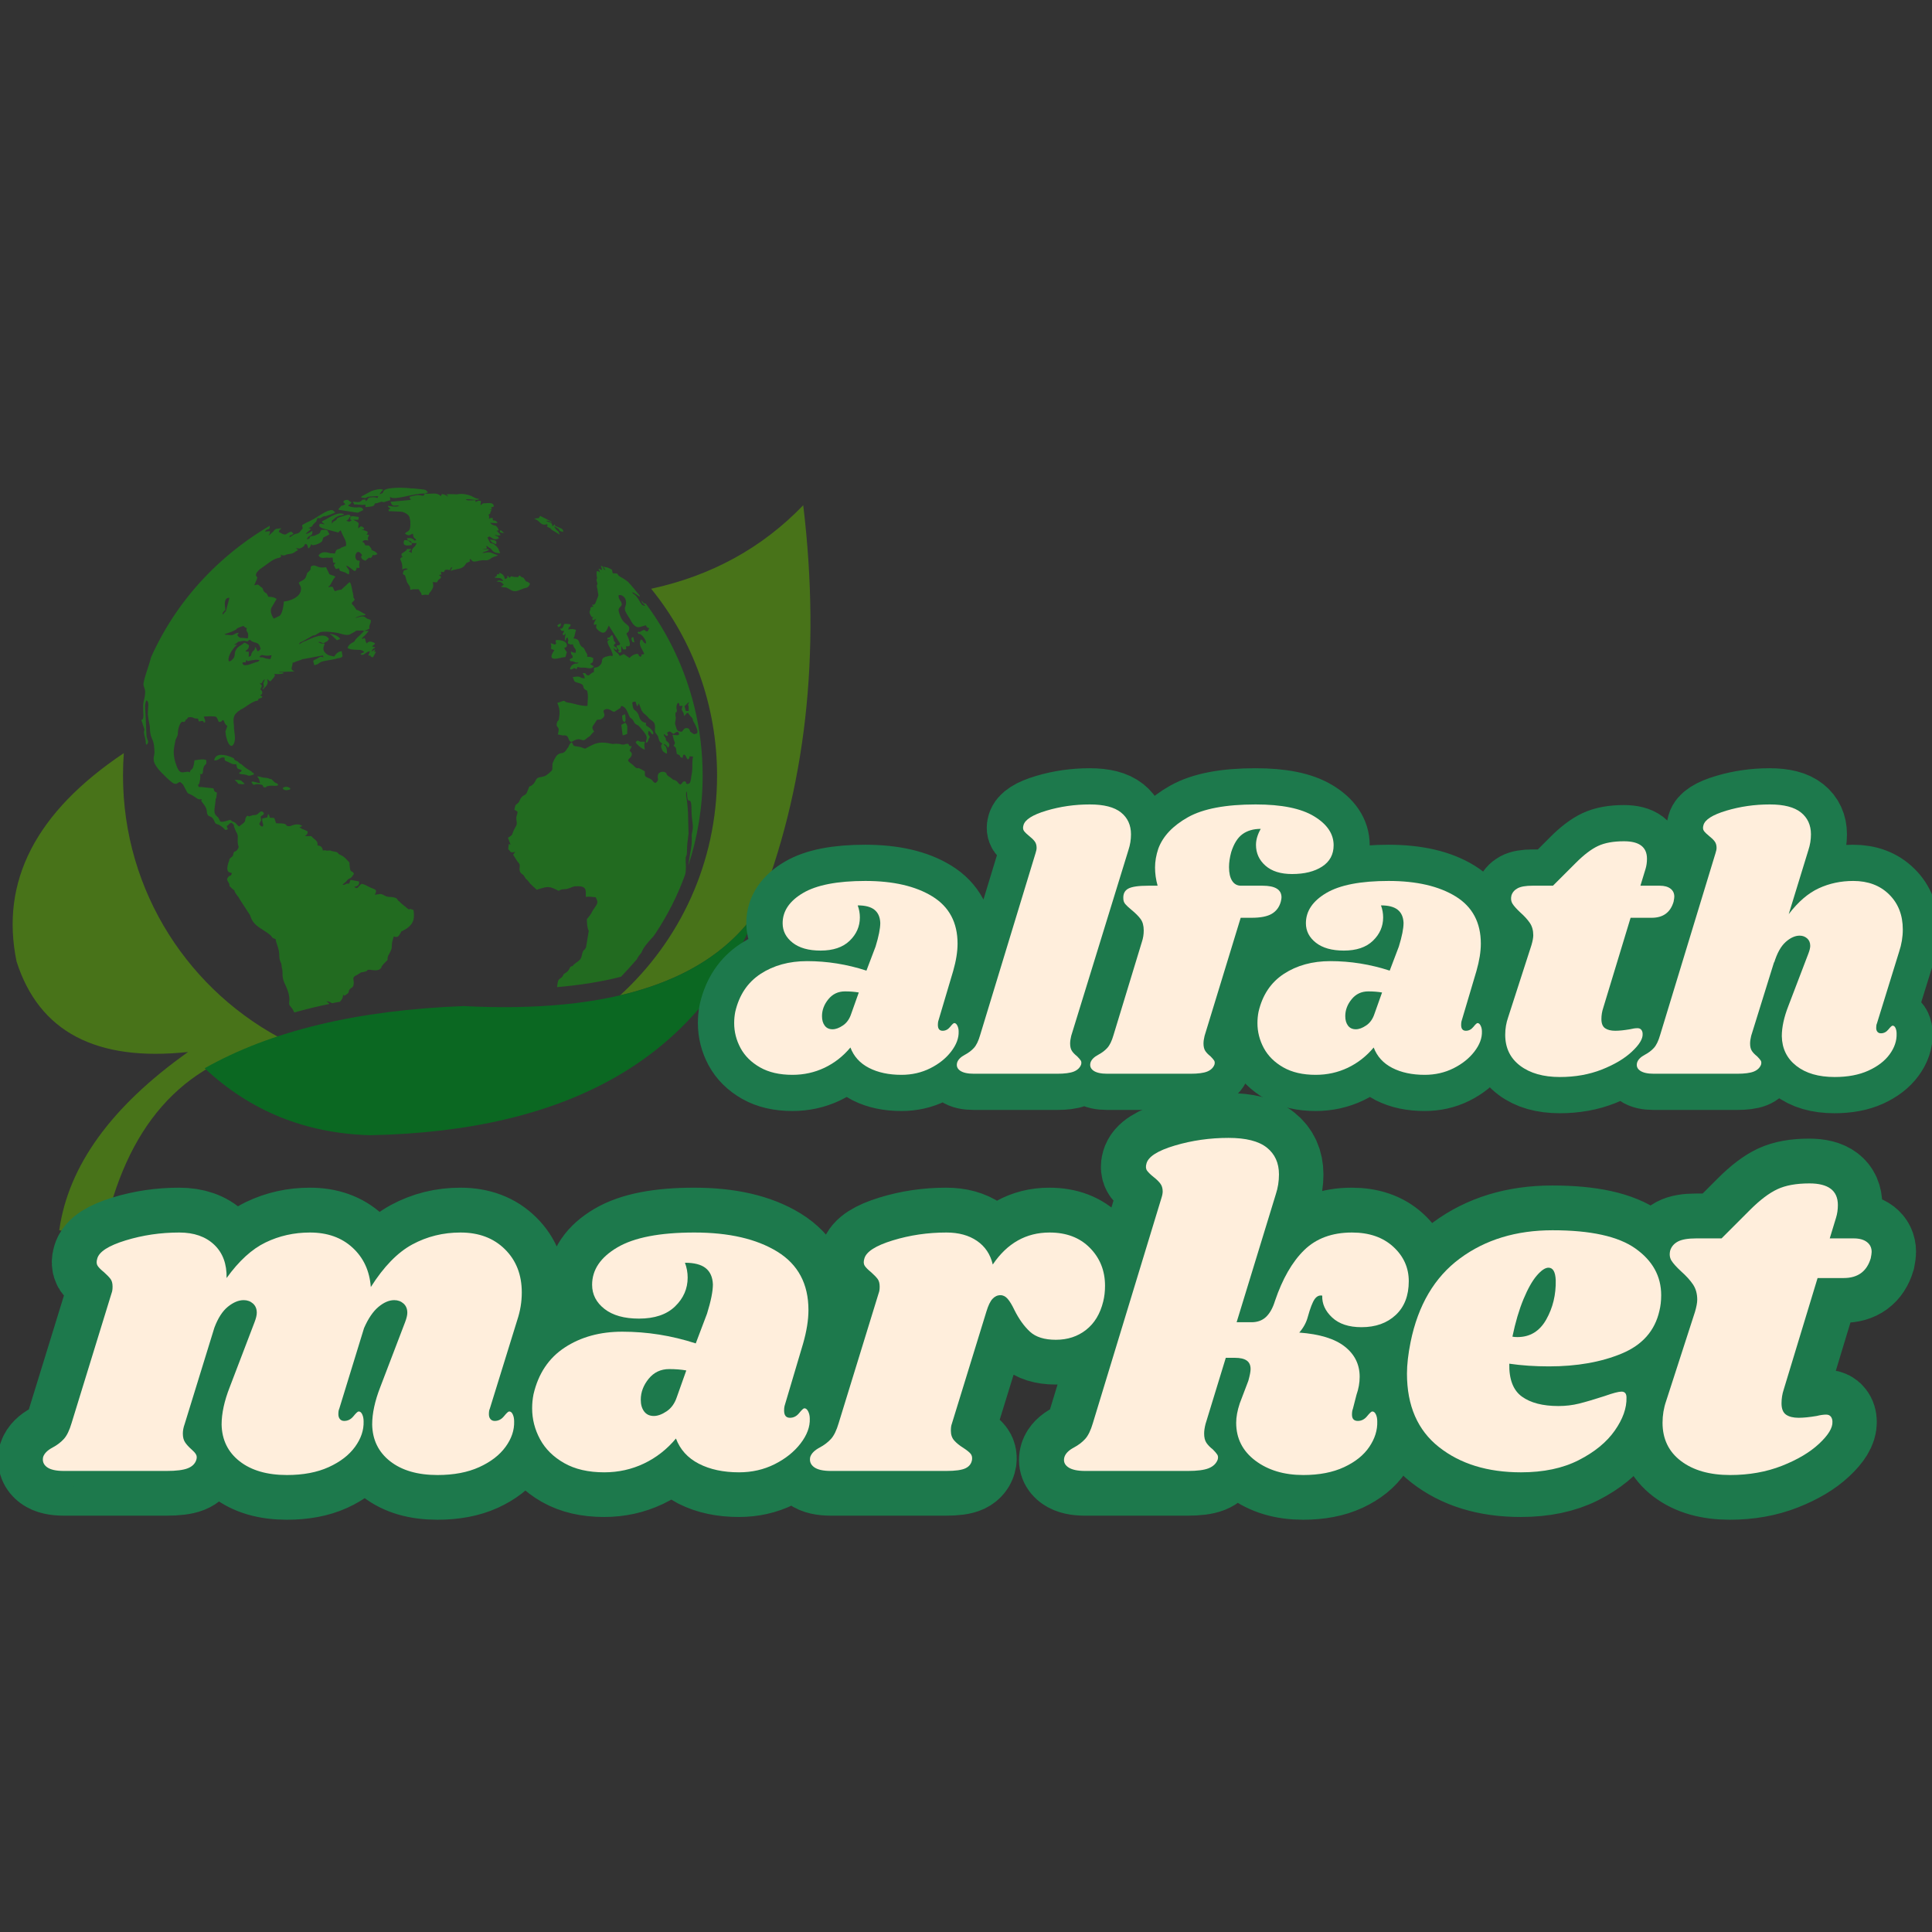 <svg xmlns="http://www.w3.org/2000/svg" xmlns:xlink="http://www.w3.org/1999/xlink" width="1000" zoomAndPan="magnify" viewBox="0 0 750 750" height="1000" preserveAspectRatio="xMidYMid meet" version="1.0"><rect x="0" y="0" width="750" height="750" fill="#333333" stroke="none"/><defs><g/></defs><path fill="#487319" d="M 252.785 228.555 C 276.188 223.48 295.863 212.707 311.812 196.133 C 318.75 254.039 312.848 306.453 294 353.375 C 282.816 369.742 265.004 380.723 240.672 386.418 C 263.867 365.289 278.363 334.938 278.363 301.066 C 278.363 273.613 268.836 248.34 252.785 228.555 Z M 252.785 228.555 " fill-opacity="1" fill-rule="evenodd"/><path fill="#487319" d="M 41.848 472.082 C 52.203 431.895 75.504 409.414 111.641 404.441 C 73.742 385.484 47.75 346.332 47.75 301.062 C 47.75 298.164 47.855 295.262 48.062 292.363 C 13.887 315.254 0.012 342.188 6.434 373.262 C 15.133 400.504 37.289 412.211 73.016 408.379 C 43.09 429.613 26.52 452.609 23 477.574 C 29.938 479.23 36.258 477.469 41.848 472.082 Z M 41.848 472.082 " fill-opacity="1" fill-rule="evenodd"/><path fill="#226b20" d="M 219.441 291.641 C 218.301 292.883 217.578 291.844 216.129 293.297 C 215.816 293.605 214.574 295.781 214.473 296.609 C 214.266 299.199 214.887 298.578 213.023 300.238 C 211.469 301.48 211.363 301.375 209.293 301.789 C 207.844 302.102 208.051 303.449 206.914 304.484 C 205.254 306.039 205.879 304.07 204.738 307.176 C 204.016 309.145 203.391 308.211 202.254 309.766 C 201.84 310.285 201.633 311.113 201.32 311.527 C 201.113 311.73 200.18 312.457 200.078 312.664 L 199.664 314.324 C 200.906 315.152 201.215 314.738 200.594 316.602 C 200.078 318.156 200.906 318.879 200.492 320.332 C 200.285 320.848 199.559 321.883 199.145 323.023 C 198.73 324.473 198.316 324.473 197.176 325.199 L 198.211 327.891 C 197.902 327.996 198.523 327.891 198.004 327.789 C 197.387 327.684 198.523 327.789 197.488 327.684 L 197.281 329.652 C 198.523 330.688 197.801 331.207 199.973 330.688 C 199.453 331.723 198.836 331.41 199.664 332.551 L 199.766 332.656 C 199.766 332.758 199.871 332.758 199.871 332.863 L 200.594 334 C 201.32 335.242 201.941 335.035 201.734 336.695 C 201.629 337.73 201.629 338.246 202.254 338.973 C 203.391 340.008 202.77 338.973 203.805 340.629 C 204.324 341.461 203.91 340.941 204.531 341.461 L 205.254 342.289 C 205.98 343.426 207.328 344.359 208.363 345.395 C 212.918 343.945 213.125 343.945 216.852 345.809 C 217.785 345.395 217.578 345.293 218.926 345.188 C 219.027 345.188 219.133 345.188 219.234 345.188 C 221.309 344.984 222.031 344.152 223.375 344.051 C 227.832 343.844 227.414 345.293 227.414 348.191 L 228.141 348.09 C 229.281 348.09 229.074 348.09 229.902 348.191 L 231.246 348.297 C 232.18 350.266 232.281 350.367 230.523 352.855 C 230.418 352.957 230.316 353.062 230.211 353.27 C 229.488 354.617 229.59 354.617 228.348 356.168 L 227.832 356.789 C 227.832 358.344 227.934 360.312 228.555 361.348 L 227.52 367.668 C 226.898 369.117 226.898 368.289 226.383 369.223 C 225.656 370.672 226.07 371.5 225.035 372.641 C 224.207 373.469 223.172 373.883 222.238 375.02 C 220.789 375.125 221.512 376.473 219.648 377.609 C 218.301 378.438 219.133 377.922 218.406 378.957 C 217.785 379.891 217.371 379.684 216.852 380.406 C 216.438 381.027 216.438 382.066 216.234 383.203 C 224.621 382.48 233.008 381.238 241.086 379.164 C 243.156 376.988 245.227 374.711 247.195 372.43 C 248.332 370.258 248.746 370.461 249.164 369.426 C 249.887 367.668 251.336 366.113 252.578 364.66 C 253.098 364.043 253.719 363.523 253.926 363.109 L 254.445 362.383 C 259.105 355.34 263.039 347.676 265.938 339.594 C 266.043 339.387 266.043 339.078 266.145 338.664 C 266.145 337.832 266.352 336.902 266.25 335.969 C 265.938 331.102 266.559 333.277 266.664 330.895 C 266.766 326.543 266.871 327.578 267.285 323.539 L 267.078 315.25 C 266.766 312.039 266.973 312.453 266.352 308.934 L 266.352 307.688 C 266.352 307.273 266.457 307.273 266.457 307.273 C 266.871 307.895 266.664 308.414 266.766 309.242 C 267.18 312.352 267.801 309.348 268.32 312.039 C 268.426 312.766 268.426 313.699 268.426 314.32 C 268.527 319.5 269.355 319.914 268.734 322.918 C 268.113 325.402 269.148 325.195 267.906 331.41 C 267.801 332.031 267.492 334.102 267.18 336.07 C 270.805 325.09 272.773 313.285 272.773 301.059 C 272.773 291.84 271.637 282.934 269.562 274.438 C 265.938 259.73 259.52 246.16 250.719 234.352 C 249.27 234.039 249.992 234.039 249.059 233.109 C 249.266 234.559 249.887 234.145 250.508 235.281 C 249.473 234.973 249.266 234.973 248.75 234.145 C 248.234 233.316 247.195 231.449 246.574 231.035 C 245.746 230.312 246.059 230.828 245.332 229.895 C 246.68 230.207 247.715 231.449 248.336 231.555 C 248.336 231.449 248.336 231.348 248.438 231.348 C 246.887 229.379 245.332 227.516 243.676 225.754 C 242.949 225.234 241.812 224.406 241.086 224.098 C 238.602 222.75 241.086 222.645 237.875 222.543 C 237.359 220.883 238.082 221.402 236.426 220.574 C 234.977 219.848 235.598 220.469 234.254 219.953 C 234.668 221.195 234.562 220.262 234.977 221.301 C 233.629 220.988 234.77 219.852 233.219 219.641 C 233.527 220.367 233.527 220.367 233.734 221.301 C 231.355 220.367 232.598 220.473 232.906 222.234 C 232.492 221.922 232.492 221.715 231.664 221.715 C 231.457 223.062 231.664 223.477 231.77 224.305 C 231.871 225.027 231.25 224.613 231.77 225.961 C 232.285 227.621 231.25 226.273 231.871 228.449 L 232.285 231.039 C 232.285 231.141 232.184 231.348 232.184 231.453 L 231.043 234.352 C 231.043 234.352 230.734 234.664 230.629 234.664 C 230.109 234.973 229.906 234.664 229.801 234.664 C 230.109 235.492 229.801 234.766 230.422 235.492 C 228.766 235.598 229.281 236.426 229.18 236.84 C 229.18 236.84 228.352 237.461 229.387 239.016 C 229.801 239.637 229.695 239.637 230.422 239.531 C 229.801 240.465 229.902 239.117 230.004 240.672 C 230.523 240.672 230.316 240.777 230.73 240.566 L 231.457 240.152 C 230.836 241.293 230.523 241.602 230.523 242.535 C 231.559 242.434 230.832 242.535 231.559 242.328 C 231.453 243.676 231.039 243.574 232.281 244.711 C 234.977 246.992 235.594 244.402 236.32 242.848 L 240.773 249.891 C 240.051 251.031 240.57 250.41 240.051 250.512 C 239.738 250.512 240.359 250.203 239.324 250.719 C 239.43 251.547 239.844 251.961 240.465 252.582 C 239.945 252.895 240.152 252.273 239.945 252.895 C 240.566 253.516 240.152 253.516 241.188 253.102 L 241.188 250.82 C 242.223 252.273 241.188 252.168 243.055 252.066 L 243.055 250.82 C 243.469 250.82 245.125 251.547 244.297 248.855 C 244.09 247.922 243.57 246.781 243.156 245.953 C 243.676 245.434 243.984 245.434 244.191 244.605 C 244.812 241.809 241.809 243.363 240.258 237.562 C 239.637 235.281 242.016 235.801 241.188 233.832 C 240.773 232.797 241.188 233.832 240.672 233.004 C 240.258 232.277 240.051 231.762 240.152 231.035 C 241.188 230.828 241.914 231.348 242.43 231.969 C 243.363 233.211 243.051 234.871 242.637 235.801 C 242.223 237.043 243.465 238.496 244.707 240.566 C 244.914 240.98 246.262 243.777 248.125 243.469 L 250.715 242.742 C 251.023 243.363 251.129 243.676 252.062 243.883 L 251.75 244.398 L 251.441 245.125 C 249.68 245.02 251.027 244.09 249.266 244.816 C 248.23 245.23 249.473 244.918 248.332 245.332 C 247.609 245.539 248.539 244.816 247.504 245.438 C 248.023 246.578 247.918 245.852 248.539 246.16 C 248.953 246.367 250.922 248.129 250.816 249.789 C 249.473 249.684 249.988 248.648 248.852 248.234 C 247.504 250.203 249.367 251.859 250.094 253.828 C 249.266 254.348 249.574 253.723 249.059 254.141 C 248.332 254.762 249.992 254.242 248.539 254.969 C 247.402 254.242 248.539 254.555 247.504 253.828 C 246.367 253.828 245.125 254.555 244.398 255.383 C 243.57 254.969 243.051 254.348 242.121 253.934 L 240.566 254.656 C 239.844 253.102 238.395 253.102 238.184 251.551 C 238.703 251.965 238.805 252.172 239.43 252.484 C 239.531 250.93 239.223 251.652 238.289 250.723 C 238.598 249.789 238.289 250.309 239.016 249.688 L 238.395 248.859 C 238.082 248.238 238.395 248.961 238.188 248.133 C 237.98 247.406 237.98 247.199 237.668 246.477 C 236.32 247.098 237.566 247.305 235.805 247.613 L 235.805 248.34 C 236.219 248.234 236.219 248.027 236.738 248.234 L 235.805 248.855 C 235.91 250.203 236.531 250.93 237.152 252.172 L 237.566 253.207 C 237.773 253.828 237.98 254.035 237.773 254.656 C 237.461 254.762 237.461 254.551 236.84 254.551 L 236.219 254.656 C 232.285 255.59 234.664 256.418 232.906 258.281 C 232.285 258.902 231.766 259.109 230.629 259.215 L 230.523 260.871 C 229.074 261.492 228.867 262.117 228.453 262.219 C 226.484 261.805 228.453 261.285 226.176 261.285 C 226.59 262.012 226.898 262.32 227.004 263.359 C 225.141 263.152 225.762 263.047 224.93 262.738 C 224.312 262.531 223.273 262.738 222.344 262.844 C 223.172 265.227 222.965 264.5 225.242 265.328 C 227.418 266.156 225.449 267.09 227.938 268.125 C 228.453 270.199 228.141 271.75 228.039 274.031 C 225.348 274.133 222.551 272.996 220.793 272.785 C 218.719 272.582 219.758 271.648 218.098 272.27 L 216.34 272.891 C 216.34 273.098 217.688 275.062 217.062 278.379 C 216.961 279.207 216.961 279.727 216.441 279.934 C 215.512 282.109 216.547 281.902 216.859 282.938 C 216.961 283.66 216.652 284.594 216.547 285.113 C 216.754 285.113 217.895 285.422 217.996 285.422 C 219.137 285.629 219.031 285.316 219.652 285.527 C 220.793 285.836 220.484 286.977 221.312 287.805 C 222.035 288.219 222.242 287.699 223.484 287.184 C 225.762 286.355 226.074 288.324 227.73 286.664 C 228.664 285.836 228.145 286.355 228.766 285.941 C 229.18 285.629 229.285 285.32 229.699 284.906 C 230.008 284.492 230.215 284.387 230.633 283.973 C 230.113 283.145 229.598 282.523 230.32 281.59 L 231.77 279.414 C 233.117 279.207 233.012 279.621 234.047 278.691 C 235.707 277.137 233.117 276.102 234.98 275.375 C 236.43 274.754 237.672 276.41 238.5 276.309 L 240.781 274.859 C 241.398 274.238 240.262 274.859 241.398 274.031 C 243.16 274.652 243.473 276.309 244.094 277.551 C 244.715 279.004 244.609 278.383 245.543 279.312 C 246.164 280.039 246.059 280.66 246.891 281.176 C 247.82 281.797 247.199 280.969 248.547 282.422 L 249.996 284.18 C 252.168 286.977 250.203 287.184 250.93 288.426 C 251.547 288.012 251.445 287.805 251.758 287.184 C 251.758 287.184 251.758 287.078 251.758 286.977 L 252.273 286.043 C 251.652 285.008 251.445 285.32 251.758 283.766 C 253 284.18 252.273 284.699 253.516 285.113 C 253.93 284.078 252.895 283.25 252.379 282.73 C 251.344 281.797 250.41 281.902 250.824 280.66 C 248.133 280.141 248.234 278.07 247.719 277.137 C 246.473 275.062 246.059 276.203 245.645 274.234 L 245.438 272.68 C 246.578 272.266 245.438 272.477 246.684 272.371 L 247.305 274.133 C 248.027 273.82 247.199 274.133 248.027 273.098 L 249.062 275.789 C 249.684 276.93 250.305 277.137 251.133 277.965 C 251.547 278.379 251.34 278.172 251.754 278.688 C 252.582 279.723 254.031 279.828 254.242 281.59 C 254.449 282.73 254.035 283.039 254.344 284.18 C 254.551 284.801 255.07 285.113 255.379 285.734 C 255.898 286.977 255.586 287.906 257.141 288.633 C 256.621 289.359 256.414 289.461 257.035 291.121 C 257.555 292.055 258.277 292.363 258.898 292.57 C 259.004 292.051 258.898 290.293 258.383 289.668 L 258.277 289.566 C 258.172 289.461 258.172 289.461 258.07 289.461 C 258.07 289.355 257.969 289.355 257.969 289.254 C 257.656 288.945 257.762 289.254 257.656 288.84 C 258.383 288.945 258.898 289.461 259.312 290.289 C 260.66 288.84 259.105 288.012 258.797 287.699 C 257.762 286.562 259 288.012 258.383 286.562 C 257.969 285.527 257.656 286.043 257.762 284.902 C 258.59 285.422 257.969 285.422 259.004 285.734 C 259.938 284.488 258.07 284.902 259.523 284.074 C 260.246 283.66 260.453 284.387 261.488 284.902 C 262.109 284.594 263.043 283.453 263.562 284.594 C 263.977 285.836 262.215 285.316 261.074 285.215 L 261.594 287.285 C 262.113 288.426 262.113 288.633 261.488 289.461 C 262.109 290.188 262.109 289.668 262.422 290.602 C 262.422 290.809 262.73 292.359 262.73 292.672 C 265.219 293.707 262.938 293.5 264.906 294.227 C 265.215 293.707 264.906 293.605 265.426 292.879 C 265.84 293.086 265.734 292.984 265.941 293.086 L 266.875 294.742 C 266.875 294.641 266.98 294.742 266.98 294.848 C 268.637 293.812 266.359 293.398 269.051 293.707 C 268.531 295.883 268.945 297.438 268.637 299.82 C 268.43 300.754 268.324 301.684 268.223 302.512 C 267.91 303.961 267.91 303.961 266.98 304.375 C 265.32 303.859 266.98 304.273 266.254 303.652 C 266.152 303.547 266.152 303.238 265.531 303.34 C 264.598 303.652 265.219 303.961 264.082 304.586 C 262.734 303.754 263.461 303.551 262.113 302.926 C 261.285 302.41 262.008 303.34 260.352 301.891 C 259.523 301.168 259.629 301.684 258.902 300.754 C 258.281 299.82 259.422 300.754 258.387 299.922 C 258.074 299.715 257.867 299.613 257.453 299.613 C 256.625 299.508 256.004 299.922 255.59 300.336 C 254.762 302.41 256.312 302.305 254.555 303.965 C 253.105 303.652 253.828 302.824 251.863 302.098 C 250 301.27 250.414 301.27 250.309 299.406 C 249.375 298.992 250 299.199 249.375 298.887 C 246.992 297.539 248.027 298.578 246.891 298.059 C 246.371 297.75 246.062 297.125 244.715 296.195 C 242.852 294.848 244.508 294.746 245.129 293.398 C 245.543 292.258 245.027 292.258 244.406 291.324 L 245.234 289.773 C 244.301 289.254 245.129 290.082 244.406 289.566 C 243.992 289.152 244.406 289.359 243.785 288.734 C 242.23 288.734 242.852 289.152 241.715 289.047 C 240.988 289.047 240.887 288.734 239.539 288.734 C 238.605 288.633 237.984 288.941 237.367 288.734 C 235.5 288.32 233.121 287.906 230.738 288.84 C 225.973 290.914 228.148 290.914 225.559 290.082 C 224.836 289.879 224.629 289.879 224.008 289.773 C 221.832 289.566 222.867 288.945 221.832 288.117 L 221.109 288.945 C 220.902 289.254 220.902 289.461 220.691 289.879 C 220.27 290.602 219.961 290.914 219.441 291.641 Z M 195.727 206.906 L 194.379 205.766 C 194.383 205.871 193.035 206.906 195.727 206.906 Z M 216.336 242.746 L 216.75 243.473 C 217.578 243.059 217.059 243.473 217.684 242.852 L 217.684 241.918 Z M 245.227 248.445 C 245.539 249.48 245.539 249.168 246.262 249.375 L 245.848 247.305 C 245.227 247.512 245.02 247.406 245.227 248.445 Z M 192.621 211.258 C 192.621 210.637 193.449 209.598 190.238 209.496 C 190.551 210.531 191.48 210.945 192.621 211.258 Z M 109.777 306.141 C 110.398 306.867 111.332 306.867 112.266 306.555 C 112.887 306.348 112.574 306.348 112.781 306.141 C 112.059 305.418 111.023 305.312 110.504 305.52 C 109.055 306.039 110.297 305.621 109.777 306.141 Z M 241.5 277.758 C 241.602 279.004 241.5 279.832 242.43 280.348 C 242.844 279.934 242.844 279.934 242.844 278.898 L 242.742 277.656 C 242.535 277.242 242.535 277.344 242.43 277.137 C 241.914 277.758 242.43 277.445 241.5 277.758 Z M 92.484 304.277 C 93.418 304.379 94.352 304.586 94.973 304.277 L 93.625 303.031 C 93.004 302.723 92.07 302.824 91.242 302.723 C 91.762 303.859 91.141 302.723 91.863 303.445 C 92.07 303.656 92.277 303.965 92.484 304.277 Z M 130.801 248.547 L 132.043 248.027 C 131.422 246.891 129.352 246.164 128.109 246.062 C 128.73 246.992 128.109 245.855 128.938 246.785 Z M 159.898 210.844 C 158.551 210.324 158.965 209.496 156.895 209.703 C 156.172 211.879 157.621 211.98 159.797 211.566 L 159.898 210.844 L 161.762 210.844 C 161.66 211.051 161.246 211.879 161.141 211.98 L 160.52 212.602 L 160.418 212.707 C 160.004 213.121 159.691 213.949 159.898 214.676 C 159.277 214.262 159.277 214.363 158.656 214.055 C 159.691 213.227 159.176 214.156 159.59 213.121 L 157.93 213.121 C 157.727 213.848 158.348 213.227 155.859 214.984 C 156.066 216.332 155.551 215.504 156.379 216.125 C 155.965 216.434 155.551 216.332 155.344 217.059 C 155.965 218.301 156.277 219.23 156.172 221.098 C 156.586 220.891 157.312 220.371 158.348 220.891 C 156.793 221.719 156.793 220.789 156.379 222.754 C 157.414 223.895 157.102 222.652 157.414 224 L 158.035 226.07 C 158.035 226.176 158.137 226.176 158.137 226.277 L 158.449 226.691 C 159.172 227.832 159.172 227.52 159.277 228.973 C 160.414 228.867 159.898 228.66 160.832 228.766 C 161.66 228.766 161.348 228.766 162.59 228.766 C 163.004 229.902 163.523 229.801 163.73 231.043 C 165.488 230.836 164.453 230.836 166.422 230.938 C 166.73 229.695 166.836 230.422 167.77 228.766 C 168.285 227.832 168.285 227.004 167.973 225.969 L 169.633 226.07 L 170.148 225.137 C 170.355 224.934 170.77 224.723 171.184 224.309 C 170.98 223.172 171.289 224.102 170.461 223.273 C 171.496 222.652 171.395 223.895 171.184 221.926 C 173.672 222.652 171.184 220.578 174.602 221.305 C 175.121 220.582 174.602 220.582 175.637 220.062 L 174.914 221.617 C 177.812 220.582 179.367 221.098 180.609 219.234 C 181.332 218.301 180.609 218.82 181.641 218.301 C 183.715 217.266 181.746 218.406 182.473 216.953 C 183.508 217.574 183.094 218.301 185.059 217.887 C 188.891 216.852 188.582 218.301 190.754 216.645 C 191.48 216.125 192.309 216.023 193.344 215.609 L 190.652 214.574 C 188.992 214.055 188.27 214.883 187.234 214.574 C 187.957 214.156 189.098 214.055 189.82 213.434 C 189.305 213.02 189.305 213.121 188.371 213.227 L 187.129 213.227 C 187.027 213.227 186.922 213.227 186.922 213.227 L 187.75 213.121 C 188.27 213.02 188.582 213.02 188.996 212.914 C 188.996 211.672 188.477 212.812 188.891 211.879 L 189.926 212.605 C 190.754 213.125 190.445 212.812 191.066 213.641 C 191.895 214.676 192.93 214.676 194.172 214.781 C 193.859 213.953 193.445 212.707 192.723 212.086 C 192.617 211.984 192.617 211.984 192.516 211.879 C 190.031 209.707 191.066 212.5 189.203 208.668 L 190.031 208.254 C 191.172 208.875 191.789 209.914 193.656 208.98 C 193.137 207.633 192.828 208.668 192.102 207.531 C 193.137 207.945 192.93 207.945 194.379 207.734 L 193.762 207.012 L 193.656 206.906 C 193.137 206.391 193.242 206.391 192.723 205.973 L 193.344 205.973 C 193.344 205.871 193.449 205.871 193.551 205.871 L 193.656 205.871 C 192.41 202.867 191.996 204.836 190.238 202.969 L 192.621 203.074 C 193.242 202.969 192.824 203.176 193.137 202.969 C 192.414 201.52 191.172 202.449 191.273 201.621 C 191.273 201.52 191.379 201.312 191.379 201.207 C 190.758 201 190.551 201 189.824 201.414 C 189.93 200.586 189.93 200.273 189.617 199.758 C 191.172 198.926 189.516 200.273 190.863 197.891 C 190.758 197.891 189.93 197.891 189.93 197.891 L 190.965 197.582 C 190.652 196.961 191.273 197.582 190.652 197.168 C 190.652 197.168 190.551 197.062 190.445 197.062 L 191.691 196.648 C 191.691 195.301 190.445 195.199 189.203 195.301 C 186.406 195.406 187.754 195.508 186.512 196.129 L 186.719 194.473 C 185.062 194.266 185.785 194.473 184.648 194.887 L 184.543 194.164 C 183.508 194.164 181.438 194.473 180.816 193.957 C 181.852 193.336 184.648 194.578 186.098 193.75 C 184.336 193.336 184.648 193.438 183.301 192.715 C 181.953 191.988 179.262 191.469 177.605 191.887 C 176.984 191.988 175.742 191.68 173.254 191.887 C 173.566 192.195 173.773 192.301 173.98 192.816 C 173.047 192.301 172.84 191.887 171.492 191.781 L 171.184 192.613 C 169.32 190.852 167.559 191.992 164.867 191.574 L 166.109 191.16 C 165.176 189.918 165.387 190.125 161.449 189.711 C 160.727 189.609 160.828 189.609 160.207 189.609 C 159.688 189.609 160.102 189.609 159.688 189.609 C 157.824 189.297 150.68 188.988 149.125 190.332 C 148.297 191.16 149.539 191.059 147.367 191.887 C 147.676 191.16 147.781 191.266 148.297 190.539 C 148.402 190.539 148.609 190.332 148.711 190.125 C 147.676 189.504 145.297 190.23 144.156 190.645 L 140.324 192.715 L 140.223 193.129 C 140.844 193.234 141.566 193.336 141.879 193.336 C 143.02 193.129 141.258 192.715 146.848 192.613 C 146.332 193.957 146.539 192.922 144.676 193.027 C 142.602 193.129 143.227 193.336 142.293 194.375 C 142.188 194.375 142.188 194.27 142.188 194.27 C 141.773 195.098 141.879 194.164 141.879 194.062 C 141.465 193.957 142.5 193.754 141.152 193.957 C 140.223 194.062 140.738 194.062 140.535 194.164 L 140.117 194.578 C 139.082 195.199 138.152 194.785 137.012 194.785 C 137.219 195.512 137.117 194.891 137.633 195.926 C 138.566 195.613 138.152 195.926 139.602 195.926 C 140.324 196.031 140.949 196.031 141.879 195.926 L 141.879 196.859 C 142.707 196.754 144.984 196.754 145.297 196.031 L 145.398 195.719 C 145.504 195.719 145.504 195.613 145.504 195.613 C 145.504 195.512 145.504 195.41 145.609 195.41 C 146.023 195.305 146.227 195.41 146.438 195.305 L 147.059 195.098 C 149.129 194.375 147.676 194.992 149.023 194.891 C 150.059 194.789 148.922 194.996 149.75 194.684 C 152.336 193.855 151.301 194.684 151.406 192.926 C 153.477 194.375 159.691 191.578 164.867 191.578 C 164.453 193.133 163.934 192.098 162.07 192.199 C 161.141 192.301 159.793 192.613 159.07 192.82 C 158.758 193.543 159.07 192.922 159.484 194.062 L 151.613 194.789 C 152.441 197.273 153.371 195.824 155.031 196.34 C 153.891 197.066 150.887 196.34 150.578 196.34 C 150.781 197.172 150.473 196.445 150.992 196.961 C 150.992 197.066 151.301 197.168 151.613 197.48 C 150.473 198.102 150.887 197.172 150.887 198.414 L 155.441 198.621 C 156.996 198.621 158.754 199.969 158.859 200.59 C 158.965 200.691 158.965 200.691 158.965 200.793 L 159.273 202.141 C 159.586 207.012 158.137 205.871 157.203 207.113 C 158.754 208.254 158.859 207.734 160.102 207.219 C 160.414 207.426 160.309 206.699 160.414 207.941 C 160.723 209.391 161.344 208.773 161.551 209.703 C 160 210.012 161.137 209.809 160.621 209.496 C 160.414 209.391 159.789 208.562 157.926 208.977 C 158.449 210.43 159.277 209.289 159.898 210.844 Z M 250.301 291.02 C 250.199 289.672 249.887 289.152 250.406 288.016 C 249.473 287.809 249.266 288.016 248.543 287.91 C 247.922 287.805 248.438 287.703 247.508 287.496 C 247.094 287.703 246.988 287.805 246.781 288.219 C 247.195 288.945 248.953 290.602 250.301 291.02 Z M 241.188 281.383 L 241.707 285.422 C 242.641 285.422 242.43 285.219 243.465 284.906 C 243.465 282.109 243.879 281.902 242.742 280.555 Z M 105.43 302.516 C 104.082 302.309 104.602 301.996 102.527 301.895 C 101.184 301.789 101.391 301.48 99.836 301.375 C 100.977 303.238 100.148 301.273 100.977 303.965 C 99.527 303.965 98.488 303.137 97.559 303.551 C 97.766 303.965 98.078 304.277 98.387 304.691 C 99.422 304.484 99.422 304.277 100.77 304.484 C 102.738 304.793 101.492 305 102.633 305.727 C 104.082 305.418 102.945 305.418 103.773 305.207 C 105.43 304.691 107.086 305.414 108.02 304.793 C 107.602 303.859 107.398 304.277 106.566 303.656 Z M 132.457 196.34 L 132.148 196.754 C 131.32 197.793 131.527 197.172 131.422 197.895 L 138.879 199.035 L 141.055 198 C 140.328 195.926 138.465 197.793 135.359 196.445 C 135.359 196.445 135.254 196.34 135.152 196.34 C 135.566 195.617 135.152 196.238 135.773 195.824 L 136.496 194.992 L 135.875 194.684 C 134.527 193.855 135.668 194.062 134.527 194.062 C 134.219 194.168 133.598 194.062 133.391 194.582 C 133.078 195.41 133.598 194.684 134.012 195.824 C 133.285 196.133 132.871 196.34 132.457 196.34 Z M 207.328 201.312 L 208.57 201.934 C 209.707 202.762 210.328 204.211 212.402 203.488 C 213.023 204.73 211.367 203.902 212.918 204.73 C 214.059 205.25 213.438 204.836 214.164 205.664 L 217.27 207.527 C 216.648 205.664 216.441 206.285 215.715 205.355 C 215.508 205.148 215.301 204.734 215.094 204.316 C 218.719 205.977 215.82 205.871 218.617 206.492 C 218.824 205.145 217.371 205.043 216.129 204.422 C 215.199 204.008 215.715 204.629 215.406 203.594 C 214.578 203.902 215.199 203.797 214.992 203.902 L 214.578 204.211 L 214.473 204.211 C 214.059 203.488 214.992 203.176 212.195 202.348 C 212.609 202.039 211.055 201.934 213.023 202.246 C 213.957 202.348 212.816 202.555 214.164 202.66 L 214.164 202.555 C 212.715 201.832 211.262 201 209.707 200.277 C 209.504 200.484 209.398 200.691 209.191 201.105 Z M 97.871 299.82 C 97.664 299.305 97.145 299.305 95.488 298.164 C 93.52 296.715 94.246 296.816 93.105 296.402 C 91.656 294.953 92.383 295.781 91.348 295.16 C 90.105 294.332 91.863 294.746 89.793 293.918 C 87.621 292.984 83.582 292.055 83.168 295.16 C 84.926 295.473 85.652 293.402 87.309 294.227 C 87.617 295.473 87.102 292.984 87.203 294.746 C 87.203 295.367 87.824 295.473 88.551 295.781 C 88.656 295.781 88.758 295.887 88.758 295.887 L 89.793 296.402 C 90.727 296.82 90.727 296.609 91.762 296.715 C 92.07 298.891 92.379 298.27 93.832 298.992 C 93.312 300.34 93.312 299.098 92.797 300.34 C 93.832 300.652 94.867 300.547 95.801 300.859 C 96.215 300.961 96.418 301.48 98.18 300.754 L 98.594 300.652 C 98.285 299.82 98.594 300.238 97.871 299.82 Z M 220.062 253.207 L 219.441 252.277 C 219.34 252.172 219.133 251.656 219.027 251.551 C 219.648 251.242 220.062 251.344 220.062 250.516 C 220.062 248.445 216.438 248.445 216.336 248.445 L 215.715 248.547 C 215.613 250.41 216.336 248.859 215.82 249.895 C 215.406 250.516 214.887 250 214.473 249.895 C 212.816 249.586 214.473 249.375 213.852 251.863 L 215.199 252.383 C 213.129 255.387 213.957 256.316 217.582 255.387 C 220.477 254.66 219.027 255.902 220.062 253.207 Z M 141.363 244.922 C 140.535 245.957 138.672 247.406 138.051 248.234 C 137.016 249.582 138.152 248.648 136.602 249.582 C 135.875 249.996 135.152 250.617 134.945 251.551 C 136.602 252.691 139.914 251.863 140.949 252.691 C 141.363 253 141.055 252.898 141.363 253.207 L 139.914 253.828 C 141.055 255.074 141.676 253.105 143.539 252.793 C 143.539 253.414 143.23 253.625 143.023 254.453 C 143.438 254.66 142.816 254.453 143.438 254.453 C 144.574 254.555 143.125 254.867 144.781 255.176 L 145.922 253.105 C 145.301 252.898 145.816 252.793 145.199 253.207 C 145.402 252.586 145.402 253.004 145.613 252.07 L 144.164 253.004 C 145.094 251.035 144.992 252.277 145.613 251.242 C 144.887 250.93 145.508 251.449 144.473 250.93 C 144.781 250.414 145.094 250.516 145.301 250.207 C 145.715 249.586 145.613 249.688 144.887 249.379 C 143.539 248.758 142.918 249.172 142.297 249.793 C 142.195 249.586 142.094 249.172 141.988 249.066 L 141.883 248.758 C 141.781 248.445 141.883 248.137 141.574 247.824 C 140.848 247.203 141.469 248.445 140.434 247.824 C 140.953 247.098 141.367 247.203 143.129 244.922 L 141.363 244.922 L 142.711 244.406 C 144.262 243.68 142.711 244.301 143.746 242.023 C 144.055 241.297 143.848 241.504 143.953 240.676 C 141.879 239.949 142.812 240.262 141.777 239.641 C 141.258 239.328 141.672 239.434 141.055 239.328 C 139.809 239.121 138.98 239.848 137.844 239.848 C 140.949 238.398 141.156 239.227 141.984 238.605 C 141.465 238.188 140.844 237.984 140.223 237.57 C 137.531 235.91 139.086 237.773 137.531 235.496 C 136.496 234.148 136.082 234.461 137.324 233.219 C 137.844 232.598 137.324 233.32 137.738 232.805 C 136.289 230.215 137.844 233.941 136.91 229.902 C 136.602 228.762 136.496 226.898 135.773 225.965 C 134.84 226.586 134.324 227.312 133.184 228.246 C 132.043 229.281 132.977 228.762 131.836 228.969 C 131.422 229.074 130.594 229.281 129.973 229.488 C 128.938 228.141 129.871 227.414 127.488 227.934 C 127.695 227.105 127.59 228.141 128.422 226.691 L 129.453 224.828 C 129.973 223.996 129.766 224.723 130.18 223.789 C 130.074 223.688 128.523 223.172 127.902 222.961 L 126.555 220.164 C 122.723 220.891 122.93 218.715 120.758 219.855 C 120.238 221.203 121.066 220.578 120.031 221.719 C 118.789 222.961 119.512 221.824 118.891 223.582 C 118.375 225.242 117.234 225.242 115.992 226.172 C 116.199 227.312 117.027 227.312 116.82 229.07 C 116.512 231.66 113.094 233.215 110.191 233.527 C 110.09 234.875 109.676 238.395 108.434 239.121 L 106.258 240.156 C 105.637 239.223 104.707 237.465 105.328 236.012 L 107.398 232.492 C 106.156 231.766 105.949 231.766 104.188 231.664 C 102.84 229.074 103.879 231.043 102.633 229.797 C 101.805 228.969 102.43 228.348 101.082 227.727 C 100.047 226.691 100.254 226.898 98.699 227.207 C 100.562 223.066 99.734 224.41 99.426 223.582 C 99.008 222.648 100.355 221.406 100.977 220.887 L 101.598 220.473 C 103.773 219.023 105.531 217.262 107.812 216.641 C 108.641 216.434 108.227 216.641 109.055 216.227 C 109.156 215.293 109.055 215.293 108.535 214.879 C 109.262 215.293 109.055 215.605 109.984 215.605 C 111.227 215.605 110.504 215.293 112.059 215.086 C 114.336 214.879 114.129 214.258 115.785 213.531 L 114.852 212.809 C 116.199 212.809 116.094 213.223 117.336 212.496 C 118.891 211.461 117.648 211.359 118.891 211.148 C 119.617 211.98 119.305 211.98 119.719 212.91 L 120.031 212.703 C 120.031 212.602 120.031 212.703 120.34 212.289 L 120.547 211.875 C 120.652 211.668 120.547 212.184 120.754 211.254 C 121.688 211.773 120.961 211.668 121.996 211.562 C 122.41 211.562 124.586 210.84 125.102 210.012 C 125.207 209.391 125.309 209.391 125.516 208.664 L 127.379 207.73 C 127.898 207.422 127.277 207.625 127.898 207.422 C 127.797 207.215 127.691 207.004 127.59 206.902 C 127.07 205.867 127.383 205.453 124.688 205.762 C 123.859 207.109 124.793 206.797 122.102 207.938 C 121.48 208.145 122.102 207.938 121.582 208.039 C 121.477 208.039 121.477 208.039 121.375 208.039 C 118.992 208.457 121.48 208.871 119.098 209.387 C 119.82 207.215 121.375 208.766 121.27 206.074 C 120.547 206.383 120.34 206.902 118.684 207.316 C 118.992 206.695 120.031 206.074 120.652 205.453 C 120.031 204.727 120.547 205.348 119.719 205.039 C 119.82 205.039 119.926 204.934 119.926 204.934 C 119.926 204.934 120.027 204.832 120.133 204.832 C 121.789 204.105 120.855 204.312 121.789 203.383 C 123.031 202.035 122.512 203.176 123.238 201.102 C 124.895 201.309 124.172 201.102 125.309 200.582 C 126.137 200.168 125.723 200.582 126.758 200.273 C 127.379 200.066 129.66 199.238 130.176 198.926 L 129.035 197.992 C 126.449 197.992 123.961 200.48 120.336 202.242 C 119.199 202.758 118.371 203.172 117.336 203.793 C 117.129 205.242 118.266 204.312 116.508 206.383 C 115.574 207.418 115.16 206.902 113.918 207.625 C 112.984 208.145 113.297 208.246 112.363 208.559 C 112.469 207.316 112.676 208.352 113.918 207.109 L 113.09 206.383 C 110.707 206.902 111.641 208.559 108.223 206.488 C 108.742 204.727 108.531 206.383 109.156 205.039 C 107.395 205.453 107.395 204.832 106.254 206.074 C 106.254 206.18 106.254 206.18 106.152 206.281 L 105.324 207.004 C 105.012 207.422 104.598 207.625 104.184 207.938 C 104.598 207.316 104.805 207.109 104.805 206.18 L 102.836 206.383 C 103.77 204.727 104.805 206.281 104.699 204.105 C 96.727 208.766 89.27 214.465 82.645 220.887 C 82.539 220.992 82.438 221.094 82.332 221.199 L 82.23 221.301 C 82.023 221.508 81.816 221.715 81.504 222.027 C 81.297 222.234 81.09 222.441 80.883 222.648 C 71.668 231.969 64.109 242.949 58.621 255.172 C 57.895 258.383 55.41 264.496 55.719 265.945 C 55.824 266.879 56.445 267.395 56.34 269.051 C 56.234 270.605 56.031 271.227 55.719 272.469 C 55.305 274.645 55.824 277.234 55.613 278.48 C 55.305 280.137 55.305 278.48 54.891 279.723 C 55.305 280.449 55.305 280.965 55.613 281.793 C 56.859 284.902 55.098 282.105 56.34 286.559 C 56.648 287.391 56.445 288.633 56.859 289.148 C 58.309 287.906 56.859 287.18 56.859 285.316 L 56.445 276.199 C 56.238 274.852 56.238 272.887 56.859 271.852 C 58.102 272.68 57.375 274.438 57.375 277.133 C 57.48 279.203 58.102 280.965 58.203 282.414 C 58.203 284.07 58.309 285.211 59.035 286.867 C 59.863 288.527 59.863 289.977 59.965 291.945 C 60.07 293.707 58.516 294.848 61.312 298.367 C 62.039 299.402 66.492 303.855 67.527 304.168 C 68.77 304.582 68.77 303.855 69.906 303.547 C 70.84 304.375 70.84 304.066 71.566 305.516 C 73.531 309.348 72.395 307.172 75.605 309.348 C 76.539 309.969 77.055 310.59 78.297 310.176 C 78.09 311.211 77.988 310.797 78.711 311.73 C 80.574 314.008 80.16 314.734 80.367 315.664 C 80.781 317.531 82.129 316.285 83.062 318.465 C 84.098 320.949 83.891 318.879 86.891 321.57 C 87.512 322.191 86.891 321.984 87.824 322.191 L 88.445 321.883 C 88.238 321.051 88.238 321.777 88.031 320.637 C 89.48 319.809 88.445 319.809 89.895 319.395 C 90.828 320.328 90.723 319.809 90.828 320.844 L 91.551 322.707 C 92.898 324.574 91.965 325.609 92.379 327.785 C 92.586 328.82 92.898 328.613 92.277 329.648 C 91.242 331.098 91.242 330.062 90.723 330.996 C 90.414 331.617 90.723 331.93 90.102 332.551 C 89.688 333.066 89.48 332.758 89.066 333.586 C 88.859 334.102 89.172 333.895 88.758 334.621 C 88.445 335.656 87.723 337.832 88.859 338.559 L 89.793 338.867 C 89.793 338.867 89.898 338.867 90 338.867 C 89.691 340.629 89.066 339.387 88.344 340.836 C 87.824 341.664 88.652 342.285 88.965 343.012 L 89.066 343.527 C 89.066 343.941 88.965 343.633 89.172 344.047 C 89.172 344.047 89.895 344.773 90 344.875 C 92.07 346.43 90 344.98 92.277 347.879 C 92.59 348.191 92.691 348.5 93.004 349.02 L 97.043 355.234 C 98.391 359.375 100.562 359.793 104.289 362.484 C 106.152 363.832 105.016 363.934 106.984 364.555 C 107.293 366.73 108.434 367.973 108.434 371.391 C 108.535 373.359 109.156 373.465 109.262 374.5 C 109.469 376.777 109.676 375.742 109.676 377.918 C 109.57 380.715 110.918 382.27 111.641 384.445 C 113.301 389.105 111.227 389.207 112.988 390.969 C 113.715 391.797 113.922 392.418 114.23 393.043 C 118.688 391.797 123.242 390.66 127.902 389.727 C 127.797 389.52 127.59 389.418 126.969 388.898 C 126.867 388.898 126.867 388.793 126.762 388.691 C 128.109 388.797 127.797 389.004 128.836 389.418 C 128.938 389.418 129.039 389.418 129.145 389.418 C 130.078 389.211 131.008 389.004 131.941 388.898 C 132.664 388.172 133.184 387.344 133.184 386.102 C 133.703 386.621 133.598 386.621 134.219 386.207 C 135.98 385.172 134.945 385.066 135.773 384.031 C 136.395 383.305 136.91 383.512 137.223 382.477 C 137.738 380.094 136.082 379.574 138.672 378.438 L 140.121 377.504 C 144.262 376.883 141.363 376.363 143.746 376.469 C 144.68 376.574 146.746 377.09 147.785 375.949 C 148.613 375.121 147.371 375.949 148.922 374.191 L 150.477 372.637 C 150.477 372.117 150.371 372.016 150.582 371.391 L 150.785 370.773 C 150.891 370.773 150.891 370.668 150.891 370.668 C 152.652 367.457 151.824 368.285 152.238 365.801 C 152.344 365.074 152.652 364.453 152.859 363.52 L 153.168 363.625 C 154.41 364.039 154.828 363.316 155.445 362.277 C 156.066 361.137 155.445 361.863 156.691 361.137 C 157.312 360.828 157.828 360.516 158.348 360.102 C 160.73 358.238 160.938 356.27 160.52 353.266 C 157.312 351.918 160.832 354.926 155.758 350.68 L 155.031 349.953 C 153.996 349.434 154.617 348.711 152.961 348.398 C 151.926 348.09 150.992 348.297 149.957 347.984 C 148.922 347.57 148.613 347.051 147.473 347.051 L 145.504 347.363 C 146.539 345.289 145.816 345.395 143.848 344.566 C 142.605 344.047 141.57 343.219 140.328 343.117 C 138.98 344.152 138.773 345.5 137.531 344.254 C 138.879 344.047 139.5 343.633 139.395 342.184 C 138.254 341.977 137.117 341.77 136.082 341.562 L 135.562 343.012 C 133.699 342.805 134.113 343.945 132.871 343.32 C 132.973 343.32 133.078 343.32 133.078 343.32 L 134.32 342.285 C 135.977 340.008 135.562 342.184 137.426 339.18 C 136.492 337.418 135.977 339.594 135.668 335.348 C 135.668 334.621 135.77 334.934 135.254 334.414 C 133.906 332.965 133.594 332.551 132.043 331.824 C 130.801 331.305 131.629 330.996 130.281 330.684 L 129.246 330.48 C 128.109 330.375 128.73 330.062 127.797 330.168 L 127.695 330.168 C 126.035 330.375 126.762 329.859 125.312 330.168 C 125.207 328.926 124.586 328.305 123.242 328.199 C 123.551 326.23 121.996 326.023 120.859 324.574 L 118.371 324.574 C 119.098 323.953 119.512 323.848 119.406 322.711 C 118.992 322.504 117.855 321.984 117.543 321.883 C 116.195 321.363 117.336 321.676 116.195 321.051 C 116.922 320.844 116.816 321.051 117.336 320.637 C 115.16 319.188 113.09 320.742 112.367 320.742 C 109.879 320.742 112.988 319.5 107.188 319.602 L 106.465 317.531 L 104.703 317.426 C 104.496 316.703 104.703 316.598 104.082 315.977 L 103.773 317.324 L 101.805 317.738 C 101.598 319.602 102.527 319.707 102.012 320.844 C 101.285 320.844 101.285 320.742 100.664 319.914 C 101.285 318.047 101.598 319.293 101.184 317.012 L 101.492 316.703 C 101.598 316.703 101.699 316.703 101.699 316.598 C 102.633 315.977 102.32 316.184 102.422 315.664 C 101.391 314.008 100.559 315.871 99.523 316.285 C 98.59 316.598 98.488 316.18 97.453 316.699 C 97.453 316.699 97.348 316.699 97.246 316.699 C 96.211 317.32 96.625 316.391 95.797 316.805 C 94.762 318.254 95.59 318.461 94.656 319.395 C 94.348 319.703 93.414 320.324 92.793 320.844 C 91.551 319.91 91.551 319.184 90.41 318.977 L 89.375 318.254 C 85.027 319.602 85.648 319.082 84.82 317.527 C 84.512 317.012 83.887 316.805 83.578 316.18 C 82.852 314.938 83.473 313.074 83.578 311.727 C 83.785 308.414 83.887 311.625 84.199 307.688 C 83.059 307.168 83.371 307.48 82.852 306.031 L 78.086 305.512 C 76.949 305.406 77.469 305.926 76.949 304.992 C 76.637 304.27 77.051 304.891 77.258 304.371 C 77.57 303.648 77.984 301.266 77.672 300.332 C 78.5 299.918 76.637 300.539 78.191 300.539 C 78.918 300.434 78.711 299.504 78.918 298.363 C 79.434 296.086 80.367 297.535 80.055 295.051 C 79.121 294.531 76.949 294.945 75.5 295.152 C 74.879 300.23 74.051 297.742 73.738 299.816 C 73.637 299.816 73.223 299.609 73.223 299.609 C 71.359 299.402 70.012 301.059 68.664 297.641 C 67.836 295.566 67.215 293.082 67.527 290.598 C 67.629 289.766 67.941 288.109 68.148 287.281 C 68.25 286.973 68.352 286.66 68.457 286.559 C 68.77 285.832 68.457 286.559 68.77 285.832 C 69.078 285.312 69.078 284.691 69.078 283.969 C 69.184 282.934 69.492 281.793 70.012 280.859 C 71.047 279.203 71.359 281.379 72.184 279.309 C 72.703 279.102 72.289 279.512 73.012 278.477 C 73.945 278.477 73.738 278.27 74.566 278.477 C 75.188 278.582 74.98 278.684 75.707 278.891 C 76.844 279.098 76.844 278.477 77.156 280.031 C 78.293 280.031 78.086 279.723 78.707 279.926 C 79.848 280.238 78.086 280.859 79.641 280.344 L 79.641 279.719 L 79.121 278.164 L 81.711 278.062 C 84.402 278.164 83.887 277.957 84.922 280.238 C 86.477 280.238 85.543 279.926 86.68 279.512 C 87.199 280.238 86.887 280.133 87.301 280.754 C 87.82 281.789 87.613 281.066 88.234 281.895 L 87.512 283.965 L 87.512 284.07 C 87.512 284.176 87.512 284.176 87.512 284.277 L 87.613 284.586 C 87.613 284.898 87.613 285.105 87.719 285.621 C 89.27 292.457 91.652 289.039 91.137 285.418 L 90.824 282.621 C 90.824 282.102 90.824 282.414 90.824 281.789 C 90.617 280.031 90.41 278.578 91.344 277.234 L 92.379 276.199 C 92.48 276.094 92.48 276.094 92.586 276.094 L 93.414 275.473 C 95.07 274.852 97.762 272.16 100.145 271.949 C 100.664 271.121 99.523 271.641 100.559 271.227 C 101.078 270.914 101.285 271.227 101.906 270.5 L 100.973 269.879 C 100.973 269.879 101.699 269.777 101.801 268.945 C 101.801 268.117 101.492 268.117 101.078 267.602 L 101.699 266.254 L 100.766 265.113 C 102.008 265.84 101.699 264.078 102.836 263.664 C 102.32 265.219 102.113 264.805 102.32 265.734 C 102.734 267.602 102.113 266.254 101.902 267.703 C 102.109 267.602 103.148 266.566 103.352 266.254 C 103.973 265.527 104.078 264.699 103.664 263.664 C 104.492 263.977 103.871 263.77 104.285 264.078 C 104.699 264.391 104.285 264.285 104.906 264.492 C 105.734 263.871 105.008 264.391 105.629 263.77 L 106.25 263.043 C 107.285 261.594 106.355 262.32 106.562 261.594 C 107.391 261.801 109.461 261.699 110.188 261.285 C 109.152 260.664 109.152 261.387 108.219 260.871 L 114.328 260.664 C 112.359 259.73 113.5 259.316 113.602 257.246 C 115.051 257.039 113.914 257.039 115.777 256.52 L 117.227 256 C 117.332 255.898 117.332 255.898 117.434 255.898 L 117.848 255.793 C 117.953 255.793 118.055 255.793 118.055 255.793 L 125.301 254.445 L 125.613 255.172 C 124.371 254.859 124.371 254.859 123.438 255.48 C 122.609 256 122.195 256 121.574 256.516 L 121.988 258.176 C 123.645 257.969 123.645 257.449 124.477 257.035 C 125.406 256.516 129.238 256.102 130.273 255.793 C 130.379 255.793 130.48 255.688 130.48 255.688 C 131.414 255.379 132.449 255.586 132.965 254.754 L 132.656 252.785 C 130.793 252.891 129.859 254.754 129.754 254.859 L 127.891 254.445 C 127.168 254.238 126.855 253.926 126.34 253.512 C 124.785 251.957 125.926 250.715 126.027 249.887 C 124.578 249.887 124.785 249.781 123.645 249.367 C 123.957 249.16 123.645 249.059 124.371 249.262 C 124.578 249.262 124.891 249.469 125.199 249.68 C 125.305 249.68 125.406 249.574 125.406 249.574 C 125.715 250.094 125.094 249.883 126.543 249.16 C 127.164 248.848 127.27 248.848 127.684 248.02 C 126.027 245.121 120.641 247.918 118.777 248.746 C 118.156 248.953 117.848 249.055 117.328 249.367 C 116.914 249.574 116.605 249.883 116.086 250.09 C 116.395 249.16 116.914 249.367 118.469 248.434 C 119.191 248.02 120.438 247.293 121.16 246.879 C 122.816 246.156 120.852 247.5 124.059 245.531 C 125.406 244.809 130.48 245.531 131.207 245.738 C 132.656 246.051 134.207 246.773 135.66 246.359 L 137.73 245.219 C 138.559 244.598 138.25 244.805 139.492 244.805 C 140.328 244.715 140.535 244.715 141.363 244.922 Z M 194.07 223.375 C 193.449 222.652 194.07 223.066 193.035 222.859 C 192.418 224.828 192.934 223.066 192 224.207 C 194.176 224.621 194.074 224 195.004 225.035 L 195.109 225.137 C 195.418 225.551 195.109 225.242 195.316 225.551 C 194.383 225.551 193.867 225.035 192.828 225.656 C 193.863 226.176 193.555 225.348 195.004 226.383 C 195.727 227.004 194.383 226.383 195.625 226.898 L 195.004 227.418 C 194.484 227.832 194.691 227.109 194.59 227.832 C 196.453 228.246 196.141 227.73 197.695 228.66 C 199.973 230.32 201.113 229.18 203.496 228.352 C 204.219 228.145 205.047 228.352 205.773 226.59 C 203.91 224.934 204.84 226.695 203.598 224.832 C 202.77 223.484 203.289 224.934 201.734 223.379 C 200.699 223.898 202.043 224.105 200.18 224 C 198.316 224 198.836 223.172 197.801 224.312 L 197.074 223.484 C 196.555 224.52 197.594 223.793 196.766 224.418 C 195.211 225.66 196.867 223.379 193.863 222.344 C 193.656 222.859 193.863 222.961 194.07 223.375 Z M 219.027 242.227 C 218.199 244.715 217.992 243.781 217.473 244.094 C 218.199 245.543 218.406 244.609 218.922 244.922 C 218.719 246.477 218.094 245.336 218.613 246.578 C 219.027 246.578 219.133 246.477 219.547 245.855 C 219.547 246.684 219.027 248.027 219.441 248.754 C 220.062 247.824 219.336 247.824 220.375 247.512 C 220.891 249.375 220.375 248.445 220.477 249.789 C 220.684 249.895 221.512 250.207 221.617 250.207 C 222.344 250.309 221.512 249.895 222.445 250.207 L 222.445 250.309 L 222.652 250.93 C 223.066 251.758 223.273 251.656 223.48 252.277 C 223.586 252.797 223.48 252.898 223.48 253.418 C 221.926 253.312 222.547 253.211 221.617 252.898 C 221.723 254.348 221.824 253.934 222.137 254.453 L 222.238 254.555 C 222.652 255.59 221.723 255.488 221.102 256.004 C 221.617 257.145 221.41 256.422 222.652 256.836 C 223.48 257.145 223.586 257.352 224.621 257.145 C 223.48 258.285 224.102 257.043 222.652 257.871 C 221.824 258.18 221.203 259.32 221.309 259.84 C 222.551 260.148 222.758 258.594 223.688 259.84 C 223.895 259.633 224.102 259.219 224.207 258.906 C 225.965 259.426 225.863 259.008 227.312 259.215 C 228.66 259.422 229.59 259.734 230.523 258.699 L 230.215 258.492 C 230.109 258.492 230.109 258.387 230.008 258.387 L 229.074 257.766 C 230.215 257.043 230.215 257.246 230.316 255.488 C 229.281 254.969 229.281 254.969 227.938 254.969 C 228.141 254.035 227.832 253.828 227.316 252.898 C 226.488 251.031 226.383 251.445 225.969 251.137 C 224.207 249.789 225.656 248.133 222.551 247.824 C 222.863 247.406 222.758 247.617 222.965 247.098 L 223.586 244.508 C 222.238 244.094 221.93 244.094 220.582 244.406 C 221.102 242.332 221.309 244.094 221.516 242.438 C 221.098 242.227 219.547 242.125 219.027 242.227 Z M 136.082 200.59 C 135.875 201.727 135.77 201.418 136.496 202.039 C 135.977 202.348 135.977 202.348 135.562 202.555 L 134.426 202.141 C 134.527 202.141 134.941 201.832 134.941 201.832 C 135.254 201.52 135.148 201.625 135.355 201.418 C 136.082 200.379 135.047 201.105 136.082 200.59 Z M 132.457 212.605 C 131.629 213.434 130.906 212.914 130.387 213.848 L 130.074 214.676 C 130.074 214.676 130.074 214.781 129.973 214.883 C 129.453 214.777 128.73 214.777 128.211 214.777 C 127.797 214.676 125.105 213.535 123.656 215.609 C 124.176 216.645 125.105 216.645 126.141 216.539 C 127.281 216.438 126.762 216.438 127.59 216.539 C 128.004 216.539 128.625 216.438 129.145 216.438 C 129.25 219.027 129.453 218.406 130.285 218.508 L 129.559 219.336 L 130.18 220.582 L 130.18 220.684 C 131.113 221.098 130.488 220.789 131.629 220.582 C 131.941 221.93 131.941 221.516 133.391 222.031 C 134.633 222.34 134.426 222.754 135.461 222.965 C 135.875 220.582 134.941 221.203 134.426 219.547 C 135.875 220.062 136.496 221.098 137.738 221.719 C 138.672 220.789 138.152 221.516 138.465 220.371 C 139.5 220.168 137.738 220.789 139.188 220.477 C 140.121 220.27 139.082 220.477 139.602 218.199 C 139.809 216.852 138.668 218.508 138.047 216.645 C 137.633 215.504 138.566 213.227 140.016 214.781 C 141.465 216.23 139.395 215.297 140.535 216.953 C 140.742 217.266 141.469 217.574 141.883 217.68 C 144.262 215.297 143.02 217.371 144.262 216.332 L 144.781 215.398 C 145.402 215.711 145.816 215.398 146.543 215.09 C 146.129 214.57 146.023 214.469 145.508 214.055 L 144.988 213.848 C 143.434 213.02 144.574 213.742 144.055 212.812 L 143.641 212.293 C 142.918 211.465 143.434 211.879 141.777 211.672 C 141.055 209.703 140.742 211.051 140.742 210.223 C 141.363 209.602 141.676 209.602 143.02 209.809 C 142.918 209.395 142.711 209.496 142.812 208.773 C 142.918 208.152 143.227 208.254 143.227 207.633 L 142.297 207.531 C 142.918 206.391 142.605 208.047 142.711 206.391 C 141.984 206.078 141.469 205.77 140.328 205.77 C 141.469 205.25 140.949 206.078 141.363 205.043 L 140.742 204.527 C 140.121 204.215 140.848 204.527 140.02 204.32 L 139.086 205.148 C 138.879 203.492 140.02 203.18 138.051 202.246 C 137.844 202.145 137.738 202.145 137.43 201.938 L 137.117 201.73 C 137.738 201.73 138.777 201.938 139.191 201.625 C 139.293 200.383 139.5 200.797 137.949 200.488 C 137.117 200.383 136.914 200.176 136.082 200.59 C 135.98 199.348 135.051 199.762 132.043 200.695 C 130.387 201.215 131.113 201.316 130.387 201.938 C 128.836 202.973 130.078 201.73 128.836 203.285 C 128.836 201.422 128.73 202.352 129.453 201.629 C 131.629 199.555 132.562 200.488 133.598 199.66 C 131.109 198.211 126.969 201.629 125 202.352 C 125.312 203.598 125.727 202.766 125.934 203.598 C 125.414 203.492 125.414 203.391 125.105 203.391 C 124.484 203.285 125.414 203.285 124.484 203.285 C 124.484 203.285 124.379 203.391 124.277 203.391 C 124.277 203.285 124.176 203.391 124.07 203.391 C 123.867 204.113 123.656 204.527 125.418 205.148 L 129.664 206.289 C 132.562 207.016 130.699 206.703 132.254 205.875 C 133.805 209.707 134.531 209.707 134.324 211.883 Z M 267.285 273.824 L 267.387 275.996 L 266.25 275.996 L 265.73 274.133 C 266.352 273.512 267.078 272.785 267.492 272.477 C 267.387 273.199 266.664 274.027 267.285 273.824 Z M 269.043 279.828 C 269.77 280.969 271.633 284.492 270.285 284.801 C 269.562 285.008 269.664 285.113 269.043 284.801 L 267.906 283.973 C 267.801 283.453 267.594 282.625 266.457 282.625 C 265.316 282.73 265.523 283.352 264.59 284.074 C 262.934 283.867 262.832 283.555 262.418 282.211 C 261.797 280.035 262.105 281.383 262.312 279.102 C 262.418 278.379 262.211 278.066 262.211 277.652 C 262.211 275.062 262.418 277.758 262.727 275.996 C 262.832 275.27 262.727 275.684 262.625 275.168 C 262.52 274.133 262.625 273.508 263.246 272.785 C 264.59 273.719 262.52 274.133 265.004 274.027 C 264.902 274.133 264.695 274.961 264.695 275.062 C 264.59 275.789 264.59 275.375 264.902 275.996 C 265.73 277.344 265.211 276.719 265.625 277.965 L 266.453 277.031 C 266.766 276.719 265.938 277.137 266.973 276.719 C 267.801 277.137 266.559 276.305 267.906 277.859 C 268.422 278.484 268.941 278.586 269.043 279.828 Z M 94.039 257.352 C 94.867 256.938 94.352 257.043 95.387 257.145 C 95.594 256.316 95.18 256.938 95.695 256.211 C 96.73 257.145 95.074 256.523 99.32 256.109 L 100.77 256.211 C 100.355 256.73 100.562 256.832 99.426 257.043 C 97.766 257.559 96.523 258.18 95.695 258.18 C 94.453 258.285 94.555 258.285 94.039 257.352 Z M 100.668 254.969 C 102.016 253.414 101.805 255.074 105.43 254.348 C 105.328 254.969 105.121 255.488 104.914 255.902 C 104.082 255.695 103.465 255.797 102.531 255.383 C 100.977 254.762 102.219 255.383 101.082 255.176 Z M 94.555 242.953 C 94.762 243.266 94.66 243.16 95.074 243.473 L 95.594 243.781 C 95.594 243.68 95.801 243.781 95.801 243.887 C 95.695 244.715 95.594 244.508 95.801 245.027 L 96.109 245.543 C 96.523 246.371 96.316 246.891 96.215 247.824 C 95.695 247.824 93.934 247.512 93.312 247.617 C 92.898 247.41 92.379 247.098 92.176 246.582 C 92.176 246.168 92.176 246.477 92.379 246.062 L 92.793 245.648 C 90.516 245.75 91.344 246.891 88.652 246.477 C 87.102 246.27 87.93 246.684 87.203 246.168 C 88.652 245.648 89.691 245.441 91.035 244.715 C 92.691 243.988 90.52 244.301 94.555 242.953 Z M 92.383 249.168 C 93.73 248.961 94.66 248.445 96.008 249.062 C 97.25 248.445 94.867 249.582 96.523 248.648 C 96.629 248.547 96.422 248.547 97.043 248.34 C 99.012 250.309 100.355 248.445 101.184 251.965 C 100.355 252.691 100.875 252.586 99.941 252.793 L 99.113 251.035 C 99.113 251.137 99.113 251.137 99.113 251.242 C 98.699 252.898 98.594 252.07 97.871 253.207 C 97.145 254.453 97.973 254.555 96.523 254.969 L 96.629 253 C 95.074 252.793 96.008 253.207 95.281 252.691 C 96.215 252.07 96.629 251.758 96.629 250.516 C 96.316 250.102 95.281 249.582 94.867 249.48 C 93.625 250.621 92.59 250.723 91.656 252.172 C 90.621 253.934 91.762 254.762 89.898 256.316 C 89.172 256.73 89.691 256.625 88.863 256.73 C 88.344 255.695 89.172 254.039 89.691 253.105 C 90.52 251.863 91.141 250.824 92.074 250.41 L 91.66 250.309 L 91.555 250.309 C 89.691 249.895 92.176 250.824 90.934 250.203 C 91.656 249.789 91.863 249.789 92.383 249.168 Z M 87.516 236.738 C 87.41 235.598 87.203 235.082 87.309 233.734 C 87.617 231.973 88.551 232.078 89.066 232.078 L 87.719 237.152 L 86.477 238.602 C 86.168 237.773 86.895 237.359 87.516 236.738 Z M 87.516 236.738 " fill-opacity="1" fill-rule="evenodd"/><path fill="#0b6822" d="M 143.641 440.695 C 118.684 439.973 97.25 431.375 79.438 414.699 C 105.121 400.195 138.57 392.117 179.988 390.562 C 236.945 393.465 274.949 381.137 294 353.375 C 271.633 410.141 221.512 439.145 143.641 440.695 Z M 143.641 440.695 " fill-opacity="1" fill-rule="evenodd"/><path stroke-linecap="butt" transform="matrix(1.673, 0, 0, 1.673, -165.9, 306.402)" fill="none" stroke-linejoin="miter" d="M 299.928 21.269 C 306.411 21.269 311.599 22.465 315.493 24.86 C 319.388 27.256 321.335 30.909 321.335 35.822 C 321.335 37.68 320.991 39.791 320.303 42.158 L 316.836 53.822 C 316.78 54.056 316.752 54.338 316.752 54.667 C 316.752 55.576 317.123 56.031 317.868 56.031 C 318.54 56.031 319.112 55.734 319.579 55.141 C 320.062 54.551 320.391 54.254 320.571 54.254 C 320.847 54.254 321.08 54.455 321.272 54.854 C 321.479 55.239 321.582 55.685 321.582 56.194 C 321.638 57.709 321.059 59.257 319.847 60.84 C 318.638 62.423 317.013 63.724 314.977 64.742 C 312.953 65.745 310.73 66.247 308.309 66.247 C 305.379 66.247 302.867 65.717 300.775 64.658 C 298.697 63.586 297.259 62.003 296.461 59.911 C 294.768 61.947 292.765 63.516 290.454 64.618 C 288.156 65.703 285.679 66.247 283.022 66.247 C 280.036 66.247 277.524 65.671 275.488 64.513 C 273.466 63.357 271.958 61.865 270.968 60.035 C 269.99 58.204 269.502 56.278 269.502 54.254 C 269.502 53.346 269.584 52.473 269.749 51.632 C 270.658 47.738 272.619 44.808 275.633 42.84 C 278.647 40.858 282.238 39.868 286.408 39.868 C 291.086 39.868 295.683 40.603 300.196 42.076 L 302.302 36.482 C 303.033 34.115 303.397 32.285 303.397 30.991 C 303.341 29.642 302.888 28.631 302.034 27.956 C 301.196 27.281 299.902 26.945 298.153 26.945 C 298.497 27.839 298.669 28.769 298.669 29.733 C 298.669 31.811 297.878 33.613 296.295 35.14 C 294.712 36.667 292.457 37.43 289.524 37.43 C 286.772 37.43 284.619 36.826 283.064 35.614 C 281.509 34.39 280.732 32.875 280.732 31.073 C 280.732 28.267 282.308 25.934 285.46 24.076 C 288.623 22.203 293.447 21.269 299.928 21.269 Z M 295.202 46.886 C 293.619 46.886 292.333 47.49 291.341 48.702 C 290.365 49.914 289.877 51.226 289.877 52.645 C 289.877 53.54 290.082 54.268 290.496 54.833 C 290.923 55.396 291.535 55.678 292.333 55.678 C 293.061 55.678 293.86 55.384 294.726 54.791 C 295.609 54.2 296.248 53.311 296.648 52.13 L 298.422 47.154 C 297.458 46.974 296.386 46.886 295.202 46.886 Z M 352.022 3.516 C 355.284 3.516 357.686 4.135 359.227 5.375 C 360.782 6.612 361.559 8.305 361.559 10.453 C 361.559 11.69 361.368 12.902 360.983 14.086 L 347.71 57.207 C 347.53 57.88 347.441 58.473 347.441 58.982 C 347.441 59.71 347.579 60.289 347.852 60.717 C 348.142 61.141 348.541 61.548 349.05 61.933 C 349.449 62.332 349.732 62.664 349.897 62.925 C 350.075 63.173 350.103 63.495 349.979 63.894 C 349.704 64.625 349.141 65.159 348.286 65.505 C 347.448 65.834 346.153 66 344.406 66 L 325.126 66 C 323.667 66 322.6 65.759 321.928 65.279 C 321.239 64.795 321.012 64.163 321.246 63.378 C 321.465 62.703 322.058 62.113 323.02 61.604 C 323.861 61.148 324.561 60.611 325.126 59.993 C 325.691 59.374 326.172 58.389 326.571 57.042 L 339.41 14.849 C 339.59 14.34 339.678 13.913 339.678 13.57 C 339.678 12.951 339.52 12.447 339.204 12.061 C 338.901 11.662 338.495 11.263 337.986 10.866 C 337.423 10.425 337.01 10.033 336.748 9.689 C 336.501 9.344 336.459 8.898 336.625 8.347 C 336.968 7.039 338.742 5.912 341.95 4.962 C 345.17 3.997 348.527 3.516 352.022 3.516 Z M 390.481 3.516 C 396.507 3.516 401.03 4.432 404.041 6.262 C 407.069 8.092 408.585 10.336 408.585 12.991 C 408.585 15.125 407.695 16.768 405.921 17.924 C 404.146 19.08 401.821 19.659 398.945 19.659 C 396.288 19.659 394.224 19.012 392.751 17.718 C 391.292 16.425 390.563 14.821 390.563 12.909 C 390.563 11.725 390.934 10.481 391.677 9.173 C 389.984 9.173 388.574 9.584 387.446 10.411 C 386.319 11.223 385.443 12.619 384.824 14.602 C 384.481 15.839 384.308 16.995 384.308 18.069 C 384.308 19.418 384.549 20.471 385.032 21.227 C 385.513 21.984 386.202 22.362 387.096 22.362 L 392.09 22.362 C 395.022 22.362 396.489 23.27 396.489 25.087 C 396.489 25.308 396.433 25.645 396.323 26.1 C 395.977 27.337 395.284 28.267 394.238 28.885 C 393.206 29.504 391.644 29.814 389.552 29.814 L 387.012 29.814 L 378.654 57.207 C 378.474 57.88 378.385 58.473 378.385 58.982 C 378.385 59.71 378.523 60.289 378.796 60.717 C 379.086 61.141 379.485 61.548 379.994 61.933 C 380.393 62.332 380.676 62.664 380.841 62.925 C 381.019 63.173 381.047 63.495 380.923 63.894 C 380.648 64.625 380.085 65.159 379.231 65.505 C 378.392 65.834 377.097 66 375.35 66 L 356.07 66 C 354.611 66 353.544 65.759 352.872 65.279 C 352.183 64.795 351.957 64.163 352.19 63.378 C 352.409 62.703 353.003 62.113 353.964 61.604 C 354.805 61.148 355.505 60.611 356.07 59.993 C 356.635 59.374 357.116 58.389 357.515 57.042 L 364.099 35.387 C 364.389 34.549 364.534 33.674 364.534 32.766 C 364.534 31.638 364.293 30.751 363.812 30.104 C 363.329 29.457 362.607 28.74 361.643 27.956 C 361.025 27.447 360.558 27.013 360.24 26.656 C 359.937 26.284 359.785 25.843 359.785 25.334 C 359.731 24.263 360.109 23.499 360.922 23.044 C 361.746 22.589 363.315 22.362 365.629 22.362 L 367.732 22.362 C 367.347 20.959 367.155 19.556 367.155 18.153 C 367.155 16.733 367.41 15.269 367.919 13.754 C 368.979 10.878 371.269 8.457 374.792 6.488 C 378.315 4.506 383.545 3.516 390.481 3.516 Z M 421.339 21.269 C 427.82 21.269 433.008 22.465 436.902 24.86 C 440.797 27.256 442.744 30.909 442.744 35.822 C 442.744 37.68 442.4 39.791 441.712 42.158 L 438.245 53.822 C 438.189 54.056 438.161 54.338 438.161 54.667 C 438.161 55.576 438.532 56.031 439.277 56.031 C 439.951 56.031 440.521 55.734 440.99 55.141 C 441.471 54.551 441.8 54.254 441.98 54.254 C 442.256 54.254 442.489 54.455 442.683 54.854 C 442.888 55.239 442.991 55.685 442.991 56.194 C 443.047 57.709 442.468 59.257 441.256 60.84 C 440.047 62.423 438.422 63.724 436.386 64.742 C 434.362 65.745 432.142 66.247 429.718 66.247 C 426.788 66.247 424.276 65.717 422.184 64.658 C 420.106 63.586 418.668 62.003 417.87 59.911 C 416.177 61.947 414.176 63.516 411.863 64.618 C 409.565 65.703 407.088 66.247 404.431 66.247 C 401.445 66.247 398.935 65.671 396.897 64.513 C 394.875 63.357 393.367 61.865 392.377 60.035 C 391.399 58.204 390.911 56.278 390.911 54.254 C 390.911 53.346 390.995 52.473 391.158 51.632 C 392.067 47.738 394.028 44.808 397.042 42.84 C 400.056 40.858 403.647 39.868 407.817 39.868 C 412.495 39.868 417.092 40.603 421.605 42.076 L 423.711 36.482 C 424.442 34.115 424.806 32.285 424.806 30.991 C 424.75 29.642 424.297 28.631 423.443 27.956 C 422.605 27.281 421.311 26.945 419.562 26.945 C 419.906 27.839 420.078 28.769 420.078 29.733 C 420.078 31.811 419.287 33.613 417.704 35.14 C 416.123 36.667 413.866 37.43 410.933 37.43 C 408.183 37.43 406.028 36.826 404.473 35.614 C 402.918 34.39 402.141 32.875 402.141 31.073 C 402.141 28.267 403.717 25.934 406.869 24.076 C 410.032 22.203 414.856 21.269 421.339 21.269 Z M 416.611 46.886 C 415.028 46.886 413.742 47.49 412.75 48.702 C 411.774 49.914 411.286 51.226 411.286 52.645 C 411.286 53.54 411.491 54.268 411.905 54.833 C 412.332 55.396 412.944 55.678 413.742 55.678 C 414.47 55.678 415.269 55.384 416.135 54.791 C 417.018 54.2 417.657 53.311 418.057 52.13 L 419.831 47.154 C 418.867 46.974 417.795 46.886 416.611 46.886 Z M 484.248 22.362 C 485.322 22.362 486.155 22.589 486.746 23.044 C 487.339 23.499 487.633 24.118 487.633 24.902 C 487.633 25.136 487.579 25.535 487.469 26.1 C 486.725 28.575 485.032 29.814 482.392 29.814 L 477.477 29.814 L 471.141 50.705 C 470.865 51.544 470.727 52.417 470.727 53.325 C 470.727 54.331 471.003 55.032 471.554 55.431 C 472.119 55.83 472.908 56.031 473.928 56.031 C 474.836 56.031 475.964 55.914 477.314 55.678 C 477.986 55.515 478.579 55.431 479.088 55.431 C 479.487 55.431 479.784 55.562 479.975 55.823 C 480.169 56.07 480.265 56.395 480.265 56.794 C 480.321 57.908 479.487 59.271 477.766 60.88 C 476.06 62.491 473.741 63.873 470.811 65.029 C 467.879 66.187 464.638 66.763 461.087 66.763 C 457.249 66.763 454.172 65.89 451.861 64.142 C 449.549 62.395 448.394 60 448.394 56.958 C 448.394 55.541 448.62 54.186 449.075 52.893 L 454.483 36.151 C 454.772 35.189 454.917 34.432 454.917 33.882 C 454.917 32.752 454.648 31.797 454.111 31.012 C 453.574 30.214 452.825 29.387 451.861 28.535 C 451.023 27.751 450.429 27.09 450.086 26.553 C 449.755 26.016 449.673 25.383 449.839 24.655 C 450.058 23.924 450.532 23.361 451.263 22.962 C 452.005 22.563 453.161 22.362 454.73 22.362 L 459.479 22.362 L 464.804 17.037 C 466.66 15.178 468.36 13.885 469.903 13.156 C 471.458 12.428 473.48 12.061 475.971 12.061 C 479.522 12.061 481.297 13.411 481.297 16.107 C 481.297 16.962 481.18 17.753 480.946 18.482 L 479.77 22.362 Z M 534.64 54.338 C 534.53 54.558 534.476 54.894 534.476 55.349 C 534.476 55.748 534.572 56.056 534.763 56.278 C 534.957 56.498 535.226 56.607 535.569 56.607 C 536.244 56.607 536.82 56.311 537.304 55.72 C 537.785 55.13 538.109 54.833 538.273 54.833 C 538.548 54.833 538.77 55.018 538.933 55.391 C 539.113 55.762 539.202 56.194 539.202 56.692 C 539.258 58.328 538.721 59.925 537.593 61.48 C 536.463 63.035 534.813 64.307 532.639 65.297 C 530.477 66.275 527.876 66.763 524.836 66.763 C 521.105 66.763 518.14 65.904 515.939 64.184 C 513.751 62.463 512.628 60.166 512.575 57.289 C 512.575 55.211 513.083 52.872 514.101 50.271 L 518.745 38.091 C 519.021 37.363 519.158 36.772 519.158 36.317 C 519.158 35.588 518.918 35.016 518.437 34.603 C 517.968 34.176 517.391 33.963 516.702 33.963 C 515.642 33.963 514.561 34.458 513.462 35.45 C 512.36 36.426 511.473 38.016 510.798 40.218 L 510.798 40.052 L 505.472 57.207 C 505.295 57.88 505.204 58.473 505.204 58.982 C 505.204 59.71 505.342 60.289 505.617 60.717 C 505.907 61.141 506.306 61.548 506.815 61.933 C 507.214 62.332 507.497 62.664 507.66 62.925 C 507.84 63.173 507.868 63.495 507.744 63.894 C 507.469 64.625 506.904 65.159 506.051 65.505 C 505.211 65.834 503.917 66 502.171 66 L 482.891 66 C 481.432 66 480.365 65.759 479.69 65.279 C 479.004 64.795 478.775 64.163 479.011 63.378 C 479.23 62.703 479.821 62.113 480.785 61.604 C 481.623 61.148 482.326 60.611 482.891 59.993 C 483.454 59.374 483.937 58.389 484.336 57.042 L 497.175 14.849 C 497.355 14.34 497.443 13.913 497.443 13.57 C 497.443 12.951 497.285 12.447 496.969 12.061 C 496.666 11.662 496.26 11.263 495.751 10.866 C 495.186 10.425 494.772 10.033 494.511 9.689 C 494.263 9.344 494.224 8.898 494.387 8.347 C 494.733 7.039 496.507 5.912 499.715 4.962 C 502.935 3.997 506.292 3.516 509.787 3.516 C 513.048 3.516 515.451 4.135 516.992 5.375 C 518.547 6.612 519.324 8.305 519.324 10.453 C 519.324 11.69 519.13 12.902 518.745 14.086 L 514.183 28.967 C 516.373 26.093 518.691 24.09 521.141 22.962 C 523.604 21.832 526.272 21.269 529.149 21.269 C 532.576 21.269 535.349 22.315 537.469 24.407 C 539.587 26.485 540.647 29.189 540.647 32.518 C 540.647 34.267 540.364 35.987 539.802 37.68 Z M 534.64 54.338 " stroke="#1d794c" stroke-width="16.806" stroke-opacity="1" stroke-miterlimit="4"/><g fill="#ffeedc" fill-opacity="1"><g transform="translate(285.427, 416.828)"><g><path d="M 50.5 -74.844 C 61.344 -74.844 70.02 -72.836 76.531 -68.828 C 83.039 -64.816 86.297 -58.707 86.297 -50.5 C 86.297 -47.383 85.727 -43.848 84.594 -39.891 L 78.797 -20.375 C 78.703 -20 78.656 -19.523 78.656 -18.953 C 78.656 -17.441 79.27 -16.688 80.5 -16.688 C 81.625 -16.688 82.586 -17.18 83.391 -18.172 C 84.191 -19.172 84.734 -19.672 85.016 -19.672 C 85.492 -19.672 85.895 -19.336 86.219 -18.672 C 86.551 -18.016 86.719 -17.258 86.719 -16.406 C 86.812 -13.863 85.844 -11.27 83.812 -8.625 C 81.789 -5.988 79.082 -3.82 75.688 -2.125 C 72.289 -0.426 68.566 0.422 64.516 0.422 C 59.609 0.422 55.41 -0.473 51.922 -2.266 C 48.43 -4.055 46.023 -6.695 44.703 -10.188 C 41.867 -6.789 38.52 -4.172 34.656 -2.328 C 30.789 -0.492 26.641 0.422 22.203 0.422 C 17.211 0.422 13.02 -0.539 9.625 -2.469 C 6.227 -4.406 3.703 -6.906 2.047 -9.969 C 0.398 -13.039 -0.422 -16.273 -0.422 -19.672 C -0.422 -21.172 -0.281 -22.629 0 -24.047 C 1.508 -30.555 4.785 -35.461 9.828 -38.766 C 14.879 -42.066 20.895 -43.719 27.875 -43.719 C 35.695 -43.719 43.379 -42.488 50.922 -40.031 L 54.469 -49.375 C 55.688 -53.332 56.297 -56.395 56.297 -58.562 C 56.203 -60.832 55.445 -62.531 54.031 -63.656 C 52.625 -64.789 50.457 -65.359 47.531 -65.359 C 48.094 -63.848 48.375 -62.289 48.375 -60.688 C 48.375 -57.195 47.051 -54.176 44.406 -51.625 C 41.77 -49.082 38.004 -47.812 33.109 -47.812 C 28.484 -47.812 24.875 -48.828 22.281 -50.859 C 19.688 -52.891 18.391 -55.41 18.391 -58.422 C 18.391 -63.141 21.031 -67.055 26.312 -70.172 C 31.594 -73.285 39.656 -74.844 50.5 -74.844 Z M 42.578 -31.969 C 39.941 -31.969 37.797 -30.953 36.141 -28.922 C 34.492 -26.898 33.672 -24.711 33.672 -22.359 C 33.672 -20.848 34.023 -19.617 34.734 -18.672 C 35.441 -17.734 36.453 -17.266 37.766 -17.266 C 38.992 -17.266 40.336 -17.758 41.797 -18.75 C 43.266 -19.738 44.328 -21.223 44.984 -23.203 L 47.953 -31.547 C 46.348 -31.828 44.555 -31.969 42.578 -31.969 Z M 42.578 -31.969 "/></g></g></g><g fill="#ffeedc" fill-opacity="1"><g transform="translate(377.94, 416.828)"><g><path d="M 45.125 -104.547 C 50.594 -104.547 54.625 -103.508 57.219 -101.438 C 59.812 -99.363 61.109 -96.531 61.109 -92.938 C 61.109 -90.863 60.781 -88.836 60.125 -86.859 L 37.906 -14.719 C 37.625 -13.582 37.484 -12.586 37.484 -11.734 C 37.484 -10.516 37.719 -9.551 38.188 -8.844 C 38.664 -8.133 39.328 -7.453 40.172 -6.797 C 40.836 -6.129 41.312 -5.582 41.594 -5.156 C 41.875 -4.738 41.922 -4.195 41.734 -3.531 C 41.266 -2.312 40.32 -1.414 38.906 -0.844 C 37.488 -0.281 35.316 0 32.391 0 L 0.141 0 C -2.305 0 -4.098 -0.398 -5.234 -1.203 C -6.367 -2.004 -6.742 -3.066 -6.359 -4.391 C -5.984 -5.516 -4.992 -6.504 -3.391 -7.359 C -1.973 -8.109 -0.797 -9 0.141 -10.031 C 1.086 -11.07 1.891 -12.727 2.547 -15 L 24.047 -85.594 C 24.328 -86.438 24.469 -87.141 24.469 -87.703 C 24.469 -88.742 24.207 -89.594 23.688 -90.25 C 23.176 -90.914 22.492 -91.578 21.641 -92.234 C 20.703 -92.992 20.02 -93.656 19.594 -94.219 C 19.164 -94.781 19.094 -95.535 19.375 -96.484 C 19.945 -98.648 22.922 -100.535 28.297 -102.141 C 33.672 -103.742 39.281 -104.547 45.125 -104.547 Z M 45.125 -104.547 "/></g></g></g><g fill="#ffeedc" fill-opacity="1"><g transform="translate(429.713, 416.828)"><g><path d="M 57.719 -104.547 C 67.812 -104.547 75.379 -103.008 80.422 -99.938 C 85.473 -96.875 88 -93.129 88 -88.703 C 88 -85.117 86.508 -82.359 83.531 -80.422 C 80.562 -78.492 76.672 -77.531 71.859 -77.531 C 67.43 -77.531 63.988 -78.613 61.531 -80.781 C 59.082 -82.945 57.859 -85.633 57.859 -88.844 C 57.859 -90.82 58.473 -92.895 59.703 -95.062 C 56.867 -95.062 54.508 -94.379 52.625 -93.016 C 50.738 -91.648 49.273 -89.316 48.234 -86.016 C 47.672 -83.941 47.391 -82.008 47.391 -80.219 C 47.391 -77.945 47.789 -76.176 48.594 -74.906 C 49.395 -73.633 50.551 -73 52.062 -73 L 60.406 -73 C 65.312 -73 67.766 -71.488 67.766 -68.469 C 67.766 -68.094 67.672 -67.523 67.484 -66.766 C 66.91 -64.691 65.75 -63.133 64 -62.094 C 62.258 -61.062 59.645 -60.547 56.156 -60.547 L 51.922 -60.547 L 37.906 -14.719 C 37.625 -13.582 37.484 -12.586 37.484 -11.734 C 37.484 -10.516 37.719 -9.551 38.188 -8.844 C 38.664 -8.133 39.328 -7.453 40.172 -6.797 C 40.836 -6.129 41.312 -5.582 41.594 -5.156 C 41.875 -4.738 41.922 -4.195 41.734 -3.531 C 41.266 -2.312 40.32 -1.414 38.906 -0.844 C 37.488 -0.281 35.316 0 32.391 0 L 0.141 0 C -2.305 0 -4.098 -0.398 -5.234 -1.203 C -6.367 -2.004 -6.742 -3.066 -6.359 -4.391 C -5.984 -5.516 -4.992 -6.504 -3.391 -7.359 C -1.973 -8.109 -0.797 -9 0.141 -10.031 C 1.086 -11.07 1.891 -12.727 2.547 -15 L 13.578 -51.219 C 14.047 -52.625 14.281 -54.082 14.281 -55.594 C 14.281 -57.477 13.879 -58.961 13.078 -60.047 C 12.285 -61.141 11.086 -62.344 9.484 -63.656 C 8.441 -64.508 7.66 -65.238 7.141 -65.844 C 6.617 -66.457 6.359 -67.191 6.359 -68.047 C 6.266 -69.836 6.898 -71.109 8.266 -71.859 C 9.641 -72.617 12.258 -73 16.125 -73 L 19.672 -73 C 19.004 -75.352 18.672 -77.711 18.672 -80.078 C 18.672 -82.43 19.098 -84.879 19.953 -87.422 C 21.742 -92.234 25.582 -96.289 31.469 -99.594 C 37.363 -102.895 46.113 -104.547 57.719 -104.547 Z M 57.719 -104.547 "/></g></g></g><g fill="#ffeedc" fill-opacity="1"><g transform="translate(488.56, 416.828)"><g><path d="M 50.5 -74.844 C 61.344 -74.844 70.02 -72.836 76.531 -68.828 C 83.039 -64.816 86.297 -58.707 86.297 -50.5 C 86.297 -47.383 85.727 -43.848 84.594 -39.891 L 78.797 -20.375 C 78.703 -20 78.656 -19.523 78.656 -18.953 C 78.656 -17.441 79.27 -16.688 80.5 -16.688 C 81.625 -16.688 82.586 -17.18 83.391 -18.172 C 84.191 -19.172 84.734 -19.672 85.016 -19.672 C 85.492 -19.672 85.895 -19.336 86.219 -18.672 C 86.551 -18.016 86.719 -17.258 86.719 -16.406 C 86.812 -13.863 85.844 -11.27 83.812 -8.625 C 81.789 -5.988 79.082 -3.82 75.688 -2.125 C 72.289 -0.426 68.566 0.422 64.516 0.422 C 59.609 0.422 55.41 -0.473 51.922 -2.266 C 48.43 -4.055 46.023 -6.695 44.703 -10.188 C 41.867 -6.789 38.52 -4.172 34.656 -2.328 C 30.789 -0.492 26.641 0.422 22.203 0.422 C 17.211 0.422 13.02 -0.539 9.625 -2.469 C 6.227 -4.406 3.703 -6.906 2.047 -9.969 C 0.398 -13.039 -0.422 -16.273 -0.422 -19.672 C -0.422 -21.172 -0.281 -22.629 0 -24.047 C 1.508 -30.555 4.785 -35.461 9.828 -38.766 C 14.879 -42.066 20.895 -43.719 27.875 -43.719 C 35.695 -43.719 43.379 -42.488 50.922 -40.031 L 54.469 -49.375 C 55.688 -53.332 56.297 -56.395 56.297 -58.562 C 56.203 -60.832 55.445 -62.531 54.031 -63.656 C 52.625 -64.789 50.457 -65.359 47.531 -65.359 C 48.094 -63.848 48.375 -62.289 48.375 -60.688 C 48.375 -57.195 47.051 -54.176 44.406 -51.625 C 41.77 -49.082 38.004 -47.812 33.109 -47.812 C 28.484 -47.812 24.875 -48.828 22.281 -50.859 C 19.688 -52.891 18.391 -55.41 18.391 -58.422 C 18.391 -63.141 21.031 -67.055 26.312 -70.172 C 31.594 -73.285 39.656 -74.844 50.5 -74.844 Z M 42.578 -31.969 C 39.941 -31.969 37.797 -30.953 36.141 -28.922 C 34.492 -26.898 33.672 -24.711 33.672 -22.359 C 33.672 -20.848 34.023 -19.617 34.734 -18.672 C 35.441 -17.734 36.453 -17.266 37.766 -17.266 C 38.992 -17.266 40.336 -17.758 41.797 -18.75 C 43.266 -19.738 44.328 -21.223 44.984 -23.203 L 47.953 -31.547 C 46.348 -31.828 44.555 -31.969 42.578 -31.969 Z M 42.578 -31.969 "/></g></g></g><g fill="#ffeedc" fill-opacity="1"><g transform="translate(581.073, 416.828)"><g><path d="M 63.234 -73 C 65.023 -73 66.414 -72.617 67.406 -71.859 C 68.395 -71.109 68.891 -70.07 68.891 -68.75 C 68.891 -68.375 68.797 -67.711 68.609 -66.766 C 67.379 -62.617 64.551 -60.547 60.125 -60.547 L 51.922 -60.547 L 41.312 -25.609 C 40.832 -24.191 40.594 -22.727 40.594 -21.219 C 40.594 -19.52 41.066 -18.336 42.016 -17.672 C 42.961 -17.016 44.285 -16.688 45.984 -16.688 C 47.484 -16.688 49.367 -16.879 51.641 -17.266 C 52.766 -17.547 53.754 -17.688 54.609 -17.688 C 55.266 -17.688 55.758 -17.473 56.094 -17.047 C 56.426 -16.617 56.594 -16.078 56.594 -15.422 C 56.688 -13.535 55.289 -11.25 52.406 -8.562 C 49.531 -5.875 45.641 -3.562 40.734 -1.625 C 35.836 0.301 30.414 1.266 24.469 1.266 C 18.062 1.266 12.922 -0.191 9.047 -3.109 C 5.18 -6.035 3.25 -10.047 3.25 -15.141 C 3.25 -17.492 3.629 -19.754 4.391 -21.922 L 13.438 -49.938 C 13.906 -51.539 14.141 -52.816 14.141 -53.766 C 14.141 -55.648 13.691 -57.25 12.797 -58.562 C 11.898 -59.883 10.648 -61.254 9.047 -62.672 C 7.641 -63.992 6.648 -65.102 6.078 -66 C 5.516 -66.895 5.375 -67.953 5.656 -69.172 C 6.031 -70.398 6.832 -71.344 8.062 -72 C 9.289 -72.664 11.223 -73 13.859 -73 L 21.781 -73 L 30.703 -81.906 C 33.816 -85.02 36.664 -87.188 39.25 -88.406 C 41.844 -89.633 45.219 -90.25 49.375 -90.25 C 55.312 -90.25 58.281 -87.988 58.281 -83.469 C 58.281 -82.051 58.094 -80.727 57.719 -79.5 L 55.734 -73 Z M 63.234 -73 "/></g></g></g><g fill="#ffeedc" fill-opacity="1"><g transform="translate(641.9, 416.828)"><g><path d="M 86.719 -19.516 C 86.531 -19.141 86.438 -18.578 86.438 -17.828 C 86.438 -17.16 86.598 -16.641 86.922 -16.266 C 87.254 -15.891 87.707 -15.703 88.281 -15.703 C 89.406 -15.703 90.367 -16.195 91.172 -17.188 C 91.973 -18.176 92.516 -18.672 92.797 -18.672 C 93.273 -18.672 93.656 -18.363 93.938 -17.75 C 94.219 -17.133 94.359 -16.406 94.359 -15.562 C 94.453 -12.82 93.555 -10.156 91.672 -7.562 C 89.785 -4.969 87.023 -2.848 83.391 -1.203 C 79.766 0.441 75.406 1.266 70.312 1.266 C 64.082 1.266 59.129 -0.172 55.453 -3.047 C 51.773 -5.922 49.891 -9.766 49.797 -14.578 C 49.797 -18.066 50.645 -21.977 52.344 -26.312 L 60.125 -46.688 C 60.594 -47.914 60.828 -48.906 60.828 -49.656 C 60.828 -50.883 60.426 -51.848 59.625 -52.547 C 58.82 -53.254 57.859 -53.609 56.734 -53.609 C 54.941 -53.609 53.125 -52.785 51.281 -51.141 C 49.445 -49.492 47.961 -46.828 46.828 -43.141 L 46.828 -43.438 L 37.906 -14.719 C 37.625 -13.582 37.484 -12.586 37.484 -11.734 C 37.484 -10.516 37.719 -9.551 38.188 -8.844 C 38.664 -8.133 39.328 -7.453 40.172 -6.797 C 40.836 -6.129 41.312 -5.582 41.594 -5.156 C 41.875 -4.738 41.922 -4.195 41.734 -3.531 C 41.266 -2.312 40.32 -1.414 38.906 -0.844 C 37.488 -0.281 35.316 0 32.391 0 L 0.141 0 C -2.305 0 -4.098 -0.398 -5.234 -1.203 C -6.367 -2.004 -6.742 -3.066 -6.359 -4.391 C -5.984 -5.516 -4.992 -6.504 -3.391 -7.359 C -1.973 -8.109 -0.797 -9 0.141 -10.031 C 1.086 -11.07 1.891 -12.727 2.547 -15 L 24.047 -85.594 C 24.328 -86.438 24.469 -87.141 24.469 -87.703 C 24.469 -88.742 24.207 -89.594 23.688 -90.25 C 23.176 -90.914 22.492 -91.578 21.641 -92.234 C 20.703 -92.992 20.02 -93.656 19.594 -94.219 C 19.164 -94.781 19.094 -95.535 19.375 -96.484 C 19.945 -98.648 22.922 -100.535 28.297 -102.141 C 33.672 -103.742 39.281 -104.547 45.125 -104.547 C 50.594 -104.547 54.625 -103.508 57.219 -101.438 C 59.812 -99.363 61.109 -96.531 61.109 -92.938 C 61.109 -90.863 60.781 -88.836 60.125 -86.859 L 52.484 -61.969 C 56.16 -66.77 60.051 -70.113 64.156 -72 C 68.258 -73.895 72.719 -74.844 77.531 -74.844 C 83.281 -74.844 87.922 -73.098 91.453 -69.609 C 94.992 -66.117 96.766 -61.586 96.766 -56.016 C 96.766 -53.098 96.289 -50.223 95.344 -47.391 Z M 86.719 -19.516 "/></g></g></g><g fill="#ffeedc" fill-opacity="1"><g transform="translate(742.347, 416.828)"><g/></g></g><path stroke-linecap="butt" transform="matrix(2.069, 0, 0, 2.069, -50.011, 434.44)" fill="none" stroke-linejoin="miter" d="M 116.042 54.337 C 115.932 54.558 115.876 54.894 115.876 55.349 C 115.876 55.747 115.972 56.057 116.166 56.277 C 116.372 56.498 116.64 56.608 116.97 56.608 C 117.644 56.608 118.222 56.311 118.705 55.721 C 119.186 55.128 119.509 54.833 119.675 54.833 C 119.964 54.833 120.191 55.018 120.355 55.39 C 120.521 55.762 120.604 56.194 120.604 56.691 C 120.672 58.327 120.142 59.924 119.015 61.48 C 117.886 63.035 116.234 64.307 114.06 65.298 C 111.885 66.276 109.278 66.763 106.236 66.763 C 102.521 66.763 99.563 65.904 97.36 64.183 C 95.159 62.463 94.03 60.166 93.976 57.289 C 93.976 55.211 94.483 52.872 95.503 50.271 L 100.146 38.092 C 100.437 37.362 100.58 36.771 100.58 36.316 C 100.58 35.587 100.341 35.015 99.857 34.604 C 99.376 34.177 98.798 33.964 98.125 33.964 C 97.16 33.964 96.171 34.383 95.152 35.223 C 94.147 36.061 93.253 37.39 92.467 39.206 L 87.803 54.337 C 87.694 54.558 87.637 54.894 87.637 55.349 C 87.637 55.747 87.735 56.057 87.928 56.277 C 88.134 56.498 88.402 56.608 88.732 56.608 C 89.406 56.608 89.985 56.311 90.467 55.721 C 90.948 55.128 91.271 54.833 91.437 54.833 C 91.726 54.833 91.952 55.018 92.118 55.39 C 92.283 55.762 92.366 56.194 92.366 56.691 C 92.434 58.327 91.905 59.924 90.776 61.48 C 89.647 63.035 87.996 64.307 85.821 65.298 C 83.647 66.276 81.04 66.763 77.999 66.763 C 74.282 66.763 71.324 65.904 69.122 64.183 C 66.921 62.463 65.792 60.166 65.737 57.289 C 65.737 55.211 66.247 52.872 67.264 50.271 L 71.91 38.092 C 72.198 37.362 72.342 36.771 72.342 36.316 C 72.342 35.587 72.102 35.015 71.619 34.604 C 71.138 34.177 70.56 33.964 69.886 33.964 C 68.923 33.964 67.932 34.37 66.913 35.182 C 65.909 35.993 65.069 37.301 64.395 39.104 L 58.8 57.206 C 58.581 57.825 58.47 58.418 58.47 58.982 C 58.47 59.656 58.608 60.207 58.883 60.634 C 59.172 61.061 59.572 61.493 60.08 61.933 C 60.467 62.278 60.741 62.593 60.907 62.884 C 61.086 63.158 61.12 63.496 61.011 63.894 C 60.777 64.624 60.239 65.16 59.401 65.504 C 58.561 65.834 57.232 66 55.416 66 L 36.157 66 C 34.684 66 33.625 65.759 32.978 65.277 C 32.33 64.796 32.091 64.164 32.255 63.379 C 32.489 62.705 33.082 62.112 34.031 61.602 C 34.884 61.149 35.592 60.613 36.157 59.994 C 36.721 59.373 37.195 58.39 37.582 57.042 L 45.115 32.601 C 45.225 32.326 45.281 31.933 45.281 31.425 C 45.281 30.806 45.149 30.33 44.889 30 C 44.641 29.657 44.236 29.23 43.671 28.72 C 43.107 28.265 42.707 27.875 42.473 27.544 C 42.254 27.199 42.233 26.746 42.412 26.181 C 42.742 24.888 44.509 23.746 47.716 22.755 C 50.937 21.764 54.295 21.268 57.79 21.268 C 60.556 21.268 62.736 22.033 64.333 23.56 C 65.943 25.073 66.721 27.159 66.666 29.815 C 68.978 26.595 71.413 24.366 73.973 23.125 C 76.546 21.887 79.326 21.268 82.312 21.268 C 85.587 21.268 88.251 22.218 90.301 24.116 C 92.366 26.002 93.508 28.465 93.728 31.506 C 96.15 27.667 98.736 25.006 101.488 23.518 C 104.256 22.019 107.276 21.268 110.551 21.268 C 113.992 21.268 116.765 22.314 118.869 24.405 C 120.989 26.483 122.048 29.188 122.048 32.518 C 122.048 34.266 121.767 35.986 121.202 37.679 Z M 154.424 21.268 C 160.906 21.268 166.093 22.467 169.989 24.86 C 173.883 27.256 175.83 30.908 175.83 35.821 C 175.83 37.679 175.486 39.791 174.799 42.158 L 171.33 53.822 C 171.275 54.056 171.248 54.337 171.248 54.667 C 171.248 55.575 171.62 56.03 172.362 56.03 C 173.036 56.03 173.608 55.734 174.076 55.143 C 174.557 54.55 174.888 54.254 175.067 54.254 C 175.343 54.254 175.575 54.454 175.769 54.854 C 175.975 55.239 176.079 55.687 176.079 56.194 C 176.133 57.708 175.556 59.256 174.344 60.84 C 173.132 62.422 171.509 63.722 169.472 64.741 C 167.451 65.746 165.227 66.248 162.805 66.248 C 159.874 66.248 157.363 65.717 155.27 64.658 C 153.193 63.584 151.755 62.002 150.957 59.911 C 149.263 61.948 147.261 63.516 144.95 64.617 C 142.651 65.704 140.175 66.248 137.519 66.248 C 134.533 66.248 132.02 65.67 129.984 64.513 C 127.962 63.358 126.454 61.865 125.463 60.034 C 124.487 58.205 123.998 56.277 123.998 54.254 C 123.998 53.346 124.081 52.472 124.245 51.634 C 125.153 47.738 127.114 44.808 130.129 42.84 C 133.141 40.858 136.734 39.867 140.903 39.867 C 145.583 39.867 150.179 40.603 154.692 42.075 L 156.799 36.482 C 157.527 34.115 157.892 32.284 157.892 30.991 C 157.837 29.643 157.384 28.632 156.531 27.956 C 155.691 27.282 154.398 26.946 152.65 26.946 C 152.993 27.839 153.165 28.769 153.165 29.732 C 153.165 31.81 152.374 33.613 150.791 35.14 C 149.209 36.667 146.951 37.432 144.022 37.432 C 141.268 37.432 139.116 36.826 137.56 35.616 C 136.005 34.391 135.227 32.877 135.227 31.074 C 135.227 28.265 136.803 25.934 139.954 24.077 C 143.119 22.204 147.942 21.268 154.424 21.268 Z M 149.698 46.885 C 148.114 46.885 146.828 47.491 145.837 48.702 C 144.86 49.912 144.371 51.228 144.371 52.644 C 144.371 53.538 144.578 54.269 144.992 54.833 C 145.418 55.398 146.03 55.679 146.828 55.679 C 147.557 55.679 148.356 55.383 149.222 54.792 C 150.103 54.199 150.743 53.312 151.142 52.128 L 152.918 47.155 C 151.953 46.975 150.881 46.885 149.698 46.885 Z M 221.051 21.268 C 224.216 21.268 226.74 22.233 228.626 24.158 C 230.511 26.072 231.453 28.439 231.453 31.259 C 231.453 32.318 231.344 33.303 231.123 34.211 C 230.561 36.524 229.486 38.298 227.903 39.536 C 226.321 40.775 224.43 41.396 222.227 41.396 C 220.094 41.396 218.478 40.892 217.376 39.887 C 216.275 38.87 215.305 37.515 214.465 35.821 C 214.012 34.859 213.585 34.157 213.185 33.715 C 212.8 33.262 212.353 33.035 211.845 33.035 C 211.281 33.035 210.784 33.262 210.358 33.715 C 209.931 34.157 209.553 34.94 209.223 36.069 L 202.7 57.206 C 202.59 57.482 202.535 57.901 202.535 58.465 C 202.535 59.209 202.749 59.82 203.175 60.304 C 203.602 60.77 204.179 61.232 204.908 61.685 C 205.582 62.14 206.029 62.512 206.25 62.801 C 206.484 63.077 206.573 63.441 206.518 63.894 C 206.395 64.624 205.982 65.16 205.28 65.504 C 204.578 65.834 203.381 66 201.688 66 L 180.056 66 C 178.584 66 177.523 65.759 176.877 65.277 C 176.23 64.796 175.988 64.164 176.154 63.379 C 176.388 62.705 176.979 62.112 177.929 61.602 C 178.782 61.149 179.492 60.613 180.056 59.994 C 180.62 59.373 181.094 58.39 181.479 57.042 L 189.014 32.601 C 189.124 32.326 189.179 31.933 189.179 31.425 C 189.179 30.806 189.048 30.33 188.786 30 C 188.539 29.657 188.133 29.23 187.569 28.72 C 187.004 28.265 186.606 27.875 186.372 27.544 C 186.151 27.199 186.13 26.746 186.31 26.181 C 186.64 24.888 188.409 23.746 191.616 22.755 C 194.836 21.764 198.192 21.268 201.688 21.268 C 204 21.268 205.912 21.791 207.426 22.837 C 208.955 23.882 209.944 25.362 210.399 27.276 C 213.11 23.271 216.66 21.268 221.051 21.268 Z M 277.786 21.268 C 280.992 21.268 283.566 22.157 285.507 23.931 C 287.46 25.706 288.438 27.867 288.438 30.413 C 288.438 33.111 287.619 35.223 285.98 36.75 C 284.344 38.264 282.203 39.021 279.561 39.021 C 277.194 39.021 275.357 38.415 274.049 37.205 C 272.756 35.993 272.144 34.63 272.212 33.117 C 271.648 32.994 271.167 33.213 270.768 33.777 C 270.368 34.342 269.949 35.442 269.509 37.08 C 269.22 38.155 268.682 39.146 267.899 40.053 C 271.723 40.329 274.566 41.201 276.424 42.675 C 278.296 44.133 279.23 46.018 279.23 48.331 C 279.23 49.459 279.032 50.588 278.632 51.715 L 277.951 54.337 C 277.841 54.613 277.786 54.977 277.786 55.432 C 277.786 56.215 278.151 56.608 278.879 56.608 C 279.555 56.608 280.133 56.311 280.614 55.721 C 281.095 55.128 281.418 54.833 281.584 54.833 C 281.873 54.833 282.1 55.018 282.266 55.39 C 282.43 55.762 282.513 56.194 282.513 56.691 C 282.568 58.327 282.073 59.924 281.027 61.48 C 279.995 63.035 278.419 64.307 276.299 65.298 C 274.194 66.276 271.648 66.763 268.662 66.763 C 265.043 66.763 262.036 65.863 259.641 64.06 C 257.247 62.257 256.051 59.89 256.051 56.959 C 256.051 55.885 256.277 54.675 256.73 53.325 L 258.34 49.095 C 258.616 48.076 258.754 47.34 258.754 46.885 C 258.754 46.156 258.514 45.626 258.031 45.295 C 257.565 44.952 256.821 44.78 255.802 44.78 L 254.11 44.78 L 250.31 57.206 C 250.133 57.88 250.042 58.473 250.042 58.982 C 250.042 59.711 250.18 60.289 250.456 60.715 C 250.745 61.142 251.145 61.548 251.653 61.933 C 252.053 62.333 252.334 62.663 252.5 62.924 C 252.678 63.173 252.706 63.496 252.581 63.894 C 252.308 64.624 251.743 65.16 250.89 65.504 C 250.05 65.834 248.757 66 247.009 66 L 227.729 66 C 226.27 66 225.204 65.759 224.53 65.277 C 223.841 64.796 223.614 64.164 223.848 63.379 C 224.069 62.705 224.66 62.112 225.623 61.602 C 226.463 61.149 227.165 60.613 227.729 59.994 C 228.294 59.373 228.775 58.39 229.173 57.042 L 242.013 14.848 C 242.192 14.341 242.283 13.914 242.283 13.569 C 242.283 12.949 242.124 12.447 241.807 12.062 C 241.505 11.664 241.099 11.264 240.589 10.865 C 240.025 10.424 239.612 10.033 239.351 9.688 C 239.102 9.344 239.062 8.897 239.226 8.347 C 239.57 7.039 241.346 5.911 244.551 4.961 C 247.772 3.998 251.13 3.517 254.626 3.517 C 257.887 3.517 260.275 4.121 261.789 5.333 C 263.316 6.545 264.081 8.223 264.081 10.369 C 264.081 11.664 263.886 12.902 263.501 14.086 L 256.132 38.092 L 258.941 38.092 C 260.054 38.092 260.962 37.754 261.664 37.08 C 262.38 36.407 262.937 35.421 263.337 34.128 C 264.739 29.959 266.57 26.772 268.828 24.571 C 271.084 22.37 274.07 21.268 277.786 21.268 Z M 315.416 20.857 C 322.572 20.857 327.753 21.999 330.96 24.283 C 334.18 26.567 335.79 29.485 335.79 33.035 C 335.79 34.094 335.673 35.078 335.439 35.986 C 334.599 39.702 332.247 42.364 328.38 43.974 C 324.527 45.584 319.978 46.39 314.736 46.39 C 312.078 46.39 309.596 46.218 307.284 45.875 C 307.229 48.804 308.02 50.862 309.657 52.045 C 311.295 53.229 313.579 53.822 316.511 53.822 C 317.858 53.822 319.153 53.671 320.391 53.367 C 321.63 53.051 323.211 52.583 325.139 51.964 C 326.707 51.4 327.774 51.117 328.338 51.117 C 328.957 51.117 329.267 51.481 329.267 52.211 C 329.322 54.193 328.585 56.27 327.058 58.444 C 325.545 60.606 323.295 62.45 320.308 63.977 C 317.322 65.491 313.717 66.248 309.492 66.248 C 303.231 66.248 298.097 64.672 294.093 61.521 C 290.103 58.369 288.108 53.773 288.108 47.732 C 288.108 46.039 288.327 44.072 288.768 41.828 C 290.184 34.893 293.274 29.662 298.037 26.14 C 302.797 22.618 308.59 20.857 315.416 20.857 Z M 307.882 40.795 C 308.103 40.852 308.413 40.878 308.811 40.878 C 311.178 40.878 312.981 39.785 314.219 37.596 C 315.457 35.395 316.05 32.939 315.995 30.227 C 315.939 28.658 315.493 27.875 314.653 27.875 C 314.034 27.875 313.298 28.369 312.445 29.36 C 311.605 30.338 310.772 31.816 309.945 33.798 C 309.134 35.767 308.447 38.098 307.882 40.795 Z M 371.887 22.363 C 372.959 22.363 373.792 22.589 374.384 23.044 C 374.975 23.497 375.271 24.116 375.271 24.902 C 375.271 25.136 375.217 25.534 375.107 26.098 C 374.364 28.575 372.67 29.815 370.03 29.815 L 365.116 29.815 L 358.78 50.703 C 358.504 51.543 358.366 52.417 358.366 53.325 C 358.366 54.331 358.642 55.032 359.191 55.432 C 359.755 55.83 360.546 56.03 361.566 56.03 C 362.474 56.03 363.602 55.913 364.95 55.679 C 365.626 55.513 366.217 55.432 366.726 55.432 C 367.125 55.432 367.421 55.562 367.614 55.824 C 367.806 56.072 367.902 56.394 367.902 56.793 C 367.957 57.908 367.125 59.271 365.405 60.881 C 363.699 62.491 361.379 63.873 358.449 65.03 C 355.518 66.185 352.277 66.763 348.726 66.763 C 344.887 66.763 341.812 65.889 339.5 64.143 C 337.187 62.395 336.032 60 336.032 56.959 C 336.032 55.541 336.259 54.186 336.712 52.893 L 342.121 36.152 C 342.41 35.189 342.554 34.432 342.554 33.881 C 342.554 32.752 342.286 31.795 341.75 31.012 C 341.212 30.213 340.462 29.389 339.5 28.535 C 338.66 27.75 338.067 27.089 337.723 26.553 C 337.393 26.015 337.312 25.383 337.476 24.654 C 337.697 23.924 338.171 23.36 338.901 22.961 C 339.643 22.563 340.8 22.363 342.369 22.363 L 347.116 22.363 L 352.441 17.036 C 354.3 15.179 355.999 13.886 357.539 13.157 C 359.095 12.427 361.118 12.062 363.61 12.062 C 367.159 12.062 368.935 13.41 368.935 16.107 C 368.935 16.961 368.818 17.753 368.584 18.482 L 367.408 22.363 Z M 371.887 22.363 " stroke="#1d794c" stroke-width="16.806" stroke-opacity="1" stroke-miterlimit="4"/><g fill="#ffeedc" fill-opacity="1"><g transform="translate(23.745, 571.023)"><g><path d="M 166.391 -24.141 C 166.16 -23.68 166.047 -22.984 166.047 -22.047 C 166.047 -21.234 166.25 -20.594 166.656 -20.125 C 167.062 -19.656 167.613 -19.422 168.312 -19.422 C 169.719 -19.422 170.914 -20.031 171.906 -21.25 C 172.895 -22.477 173.566 -23.094 173.922 -23.094 C 174.504 -23.094 174.969 -22.711 175.312 -21.953 C 175.664 -21.203 175.844 -20.301 175.844 -19.25 C 175.957 -15.863 174.848 -12.566 172.516 -9.359 C 170.18 -6.148 166.77 -3.523 162.281 -1.484 C 157.789 0.555 152.395 1.578 146.094 1.578 C 138.395 1.578 132.27 -0.195 127.719 -3.75 C 123.176 -7.312 120.848 -12.066 120.734 -18.016 C 120.734 -22.336 121.781 -27.18 123.875 -32.547 L 133.5 -57.734 C 134.082 -59.254 134.375 -60.477 134.375 -61.406 C 134.375 -62.926 133.879 -64.125 132.891 -65 C 131.898 -65.875 130.703 -66.312 129.297 -66.312 C 127.316 -66.312 125.273 -65.438 123.172 -63.688 C 121.078 -61.938 119.211 -59.195 117.578 -55.469 L 107.953 -24.141 C 107.723 -23.68 107.609 -22.984 107.609 -22.047 C 107.609 -21.234 107.812 -20.594 108.219 -20.125 C 108.625 -19.656 109.176 -19.422 109.875 -19.422 C 111.281 -19.422 112.477 -20.031 113.469 -21.25 C 114.457 -22.477 115.129 -23.094 115.484 -23.094 C 116.066 -23.094 116.531 -22.711 116.875 -21.953 C 117.227 -21.203 117.406 -20.301 117.406 -19.25 C 117.52 -15.863 116.41 -12.566 114.078 -9.359 C 111.742 -6.148 108.332 -3.523 103.844 -1.484 C 99.352 0.555 93.957 1.578 87.656 1.578 C 79.957 1.578 73.832 -0.195 69.281 -3.75 C 64.738 -7.312 62.406 -12.066 62.281 -18.016 C 62.281 -22.336 63.332 -27.18 65.438 -32.547 L 75.062 -57.734 C 75.645 -59.254 75.938 -60.477 75.938 -61.406 C 75.938 -62.926 75.441 -64.125 74.453 -65 C 73.461 -65.875 72.266 -66.312 70.859 -66.312 C 68.879 -66.312 66.836 -65.461 64.734 -63.766 C 62.641 -62.078 60.891 -59.367 59.484 -55.641 L 47.938 -18.203 C 47.469 -16.91 47.234 -15.68 47.234 -14.516 C 47.234 -13.117 47.523 -11.984 48.109 -11.109 C 48.691 -10.234 49.508 -9.332 50.562 -8.406 C 51.383 -7.695 51.969 -7.051 52.312 -6.469 C 52.664 -5.883 52.723 -5.188 52.484 -4.375 C 52.023 -2.852 50.922 -1.742 49.172 -1.047 C 47.422 -0.348 44.676 0 40.938 0 L 1.047 0 C -1.984 0 -4.172 -0.492 -5.516 -1.484 C -6.859 -2.473 -7.352 -3.785 -7 -5.422 C -6.531 -6.828 -5.305 -8.051 -3.328 -9.094 C -1.578 -10.031 -0.117 -11.141 1.047 -12.422 C 2.211 -13.703 3.207 -15.742 4.031 -18.547 L 19.594 -69.109 C 19.832 -69.691 19.953 -70.508 19.953 -71.562 C 19.953 -72.844 19.688 -73.832 19.156 -74.531 C 18.633 -75.238 17.789 -76.113 16.625 -77.156 C 15.457 -78.094 14.641 -78.91 14.172 -79.609 C 13.703 -80.305 13.645 -81.238 14 -82.406 C 14.695 -85.094 18.367 -87.457 25.016 -89.5 C 31.672 -91.539 38.613 -92.562 45.844 -92.562 C 51.562 -92.562 56.082 -90.984 59.406 -87.828 C 62.727 -84.68 64.332 -80.367 64.219 -74.891 C 69 -81.535 74.039 -86.141 79.344 -88.703 C 84.656 -91.273 90.398 -92.562 96.578 -92.562 C 103.348 -92.562 108.859 -90.602 113.109 -86.688 C 117.367 -82.781 119.734 -77.68 120.203 -71.391 C 125.223 -79.316 130.586 -84.828 136.297 -87.922 C 142.016 -91.016 148.254 -92.562 155.016 -92.562 C 162.141 -92.562 167.883 -90.398 172.25 -86.078 C 176.625 -81.766 178.812 -76.164 178.812 -69.281 C 178.812 -65.664 178.227 -62.109 177.062 -58.609 Z M 166.391 -24.141 "/></g></g></g><g fill="#ffeedc" fill-opacity="1"><g transform="translate(207.106, 571.023)"><g><path d="M 62.469 -92.562 C 75.875 -92.562 86.602 -90.082 94.656 -85.125 C 102.707 -80.164 106.734 -72.613 106.734 -62.469 C 106.734 -58.613 106.031 -54.238 104.625 -49.344 L 97.453 -25.203 C 97.336 -24.734 97.281 -24.148 97.281 -23.453 C 97.281 -21.578 98.039 -20.641 99.562 -20.641 C 100.957 -20.641 102.148 -21.254 103.141 -22.484 C 104.129 -23.711 104.801 -24.328 105.156 -24.328 C 105.738 -24.328 106.234 -23.914 106.641 -23.094 C 107.047 -22.281 107.25 -21.348 107.25 -20.297 C 107.375 -17.148 106.18 -13.941 103.672 -10.672 C 101.16 -7.41 97.805 -4.727 93.609 -2.625 C 89.41 -0.52 84.801 0.531 79.781 0.531 C 73.719 0.531 68.523 -0.578 64.203 -2.797 C 59.891 -5.016 56.922 -8.281 55.297 -12.594 C 51.797 -8.395 47.648 -5.156 42.859 -2.875 C 38.078 -0.602 32.945 0.531 27.469 0.531 C 21.289 0.531 16.098 -0.664 11.891 -3.062 C 7.691 -5.457 4.57 -8.547 2.531 -12.328 C 0.488 -16.117 -0.531 -20.117 -0.531 -24.328 C -0.531 -26.191 -0.352 -28 0 -29.75 C 1.863 -37.789 5.914 -43.852 12.156 -47.938 C 18.395 -52.02 25.832 -54.062 34.469 -54.062 C 44.145 -54.062 53.648 -52.547 62.984 -49.516 L 67.359 -61.062 C 68.879 -65.957 69.641 -69.75 69.641 -72.438 C 69.523 -75.238 68.594 -77.336 66.844 -78.734 C 65.094 -80.129 62.41 -80.828 58.797 -80.828 C 59.492 -78.961 59.844 -77.039 59.844 -75.062 C 59.844 -70.75 58.207 -67.016 54.938 -63.859 C 51.676 -60.711 47.008 -59.141 40.938 -59.141 C 35.227 -59.141 30.77 -60.391 27.562 -62.891 C 24.352 -65.398 22.75 -68.523 22.75 -72.266 C 22.75 -78.098 26.016 -82.938 32.547 -86.781 C 39.078 -90.633 49.051 -92.562 62.469 -92.562 Z M 52.672 -39.547 C 49.398 -39.547 46.742 -38.289 44.703 -35.781 C 42.66 -33.27 41.641 -30.555 41.641 -27.641 C 41.641 -25.773 42.078 -24.258 42.953 -23.094 C 43.828 -21.926 45.082 -21.344 46.719 -21.344 C 48.227 -21.344 49.891 -21.953 51.703 -23.172 C 53.516 -24.398 54.828 -26.238 55.641 -28.688 L 59.312 -39.016 C 57.332 -39.367 55.117 -39.547 52.672 -39.547 Z M 52.672 -39.547 "/></g></g></g><g fill="#ffeedc" fill-opacity="1"><g transform="translate(321.532, 571.023)"><g><path d="M 85.906 -92.562 C 92.438 -92.562 97.656 -90.578 101.562 -86.609 C 105.477 -82.641 107.438 -77.738 107.438 -71.906 C 107.438 -69.695 107.203 -67.656 106.734 -65.781 C 105.566 -61 103.348 -57.328 100.078 -54.766 C 96.816 -52.203 92.91 -50.922 88.359 -50.922 C 83.922 -50.922 80.566 -51.969 78.297 -54.062 C 76.023 -56.164 74.016 -58.969 72.266 -62.469 C 71.328 -64.445 70.445 -65.898 69.625 -66.828 C 68.812 -67.766 67.883 -68.234 66.844 -68.234 C 65.676 -68.234 64.656 -67.766 63.781 -66.828 C 62.906 -65.898 62.113 -64.27 61.406 -61.938 L 47.938 -18.203 C 47.707 -17.617 47.594 -16.742 47.594 -15.578 C 47.594 -14.055 48.031 -12.801 48.906 -11.812 C 49.781 -10.82 50.973 -9.859 52.484 -8.922 C 53.891 -7.992 54.82 -7.238 55.281 -6.656 C 55.75 -6.07 55.926 -5.312 55.812 -4.375 C 55.582 -2.852 54.738 -1.742 53.281 -1.047 C 51.82 -0.348 49.344 0 45.844 0 L 1.047 0 C -1.984 0 -4.172 -0.492 -5.516 -1.484 C -6.859 -2.473 -7.352 -3.785 -7 -5.422 C -6.531 -6.828 -5.305 -8.051 -3.328 -9.094 C -1.578 -10.031 -0.117 -11.141 1.047 -12.422 C 2.211 -13.703 3.207 -15.742 4.031 -18.547 L 19.594 -69.109 C 19.832 -69.691 19.953 -70.508 19.953 -71.562 C 19.953 -72.844 19.688 -73.832 19.156 -74.531 C 18.633 -75.238 17.789 -76.113 16.625 -77.156 C 15.457 -78.094 14.641 -78.91 14.172 -79.609 C 13.703 -80.305 13.645 -81.238 14 -82.406 C 14.695 -85.094 18.367 -87.457 25.016 -89.5 C 31.672 -91.539 38.613 -92.562 45.844 -92.562 C 50.625 -92.562 54.586 -91.477 57.734 -89.312 C 60.891 -87.156 62.93 -84.098 63.859 -80.141 C 69.461 -88.422 76.812 -92.562 85.906 -92.562 Z M 85.906 -92.562 "/></g></g></g><g fill="#ffeedc" fill-opacity="1"><g transform="translate(421.087, 571.023)"><g><path d="M 103.75 -92.562 C 110.406 -92.562 115.742 -90.723 119.766 -87.047 C 123.785 -83.367 125.797 -78.906 125.797 -73.656 C 125.797 -68.062 124.102 -63.688 120.719 -60.531 C 117.344 -57.383 112.914 -55.812 107.438 -55.812 C 102.531 -55.812 98.734 -57.066 96.047 -59.578 C 93.367 -62.086 92.086 -64.914 92.203 -68.062 C 91.035 -68.289 90.047 -67.82 89.234 -66.656 C 88.422 -65.488 87.547 -63.219 86.609 -59.844 C 86.023 -57.625 84.914 -55.582 83.281 -53.719 C 91.219 -53.133 97.109 -51.32 100.953 -48.281 C 104.805 -45.25 106.734 -41.344 106.734 -36.562 C 106.734 -34.227 106.32 -31.895 105.5 -29.562 L 104.109 -24.141 C 103.867 -23.555 103.75 -22.801 103.75 -21.875 C 103.75 -20.238 104.508 -19.422 106.031 -19.422 C 107.426 -19.422 108.617 -20.031 109.609 -21.25 C 110.609 -22.477 111.281 -23.094 111.625 -23.094 C 112.207 -23.094 112.676 -22.711 113.031 -21.953 C 113.383 -21.203 113.562 -20.301 113.562 -19.25 C 113.676 -15.863 112.648 -12.566 110.484 -9.359 C 108.328 -6.148 105.062 -3.523 100.688 -1.484 C 96.32 0.555 91.047 1.578 84.859 1.578 C 77.391 1.578 71.176 -0.285 66.219 -4.016 C 61.27 -7.754 58.797 -12.656 58.797 -18.719 C 58.797 -20.938 59.258 -23.445 60.188 -26.25 L 63.516 -35 C 64.098 -37.094 64.391 -38.609 64.391 -39.547 C 64.391 -41.055 63.891 -42.16 62.891 -42.859 C 61.898 -43.566 60.359 -43.922 58.266 -43.922 L 54.766 -43.922 L 46.891 -18.203 C 46.535 -16.797 46.359 -15.566 46.359 -14.516 C 46.359 -13.004 46.648 -11.812 47.234 -10.938 C 47.816 -10.062 48.633 -9.219 49.688 -8.406 C 50.508 -7.582 51.094 -6.906 51.438 -6.375 C 51.789 -5.852 51.848 -5.188 51.609 -4.375 C 51.023 -2.852 49.859 -1.742 48.109 -1.047 C 46.359 -0.348 43.676 0 40.062 0 L 0.172 0 C -2.859 0 -5.07 -0.492 -6.469 -1.484 C -7.875 -2.473 -8.344 -3.785 -7.875 -5.422 C -7.406 -6.828 -6.18 -8.051 -4.203 -9.094 C -2.453 -10.031 -0.992 -11.141 0.172 -12.422 C 1.336 -13.703 2.332 -15.742 3.156 -18.547 L 29.75 -105.859 C 30.094 -106.91 30.266 -107.785 30.266 -108.484 C 30.266 -109.766 29.941 -110.812 29.297 -111.625 C 28.66 -112.445 27.816 -113.266 26.766 -114.078 C 25.598 -115.016 24.754 -115.832 24.234 -116.531 C 23.711 -117.227 23.625 -118.16 23.969 -119.328 C 24.664 -122.016 28.336 -124.348 34.984 -126.328 C 41.641 -128.305 48.582 -129.297 55.812 -129.297 C 62.582 -129.297 67.539 -128.039 70.688 -125.531 C 73.832 -123.031 75.406 -119.562 75.406 -115.125 C 75.406 -112.445 75 -109.883 74.188 -107.438 L 58.969 -57.734 L 64.734 -57.734 C 67.066 -57.734 68.961 -58.43 70.422 -59.828 C 71.879 -61.234 73.02 -63.281 73.844 -65.969 C 76.758 -74.594 80.547 -81.18 85.203 -85.734 C 89.867 -90.285 96.051 -92.562 103.75 -92.562 Z M 103.75 -92.562 "/></g></g></g><g fill="#ffeedc" fill-opacity="1"><g transform="translate(543.386, 571.023)"><g><path d="M 59.312 -93.438 C 74.125 -93.438 84.852 -91.07 91.5 -86.344 C 98.156 -81.625 101.484 -75.586 101.484 -68.234 C 101.484 -66.016 101.25 -63.973 100.781 -62.109 C 99.031 -54.41 94.16 -48.898 86.172 -45.578 C 78.18 -42.254 68.766 -40.594 57.922 -40.594 C 52.43 -40.594 47.297 -40.941 42.516 -41.641 C 42.398 -35.578 44.031 -31.32 47.406 -28.875 C 50.789 -26.426 55.52 -25.203 61.594 -25.203 C 64.383 -25.203 67.062 -25.52 69.625 -26.156 C 72.195 -26.801 75.469 -27.766 79.438 -29.047 C 82.695 -30.211 84.91 -30.797 86.078 -30.797 C 87.367 -30.797 88.016 -30.035 88.016 -28.516 C 88.129 -24.43 86.609 -20.145 83.453 -15.656 C 80.305 -11.164 75.641 -7.344 69.453 -4.188 C 63.273 -1.039 55.812 0.531 47.062 0.531 C 34.113 0.531 23.5 -2.734 15.219 -9.266 C 6.938 -15.805 2.797 -25.316 2.797 -37.797 C 2.797 -41.297 3.266 -45.379 4.203 -50.047 C 7.117 -64.391 13.504 -75.207 23.359 -82.5 C 33.211 -89.789 45.195 -93.438 59.312 -93.438 Z M 43.734 -52.141 C 44.203 -52.023 44.848 -51.969 45.672 -51.969 C 50.566 -51.969 54.297 -54.238 56.859 -58.781 C 59.43 -63.332 60.66 -68.41 60.547 -74.016 C 60.422 -77.273 59.484 -78.906 57.734 -78.906 C 56.453 -78.906 54.938 -77.883 53.188 -75.844 C 51.438 -73.801 49.711 -70.738 48.016 -66.656 C 46.328 -62.582 44.898 -57.742 43.734 -52.141 Z M 43.734 -52.141 "/></g></g></g><g fill="#ffeedc" fill-opacity="1"><g transform="translate(641.366, 571.023)"><g><path d="M 78.219 -90.281 C 80.426 -90.281 82.141 -89.812 83.359 -88.875 C 84.586 -87.945 85.203 -86.664 85.203 -85.031 C 85.203 -84.562 85.086 -83.742 84.859 -82.578 C 83.336 -77.453 79.836 -74.891 74.359 -74.891 L 64.219 -74.891 L 51.094 -31.672 C 50.508 -29.922 50.219 -28.113 50.219 -26.25 C 50.219 -24.145 50.801 -22.68 51.969 -21.859 C 53.133 -21.047 54.766 -20.641 56.859 -20.641 C 58.734 -20.641 61.066 -20.875 63.859 -21.344 C 65.266 -21.695 66.488 -21.875 67.531 -21.875 C 68.352 -21.875 68.969 -21.609 69.375 -21.078 C 69.781 -20.555 69.984 -19.891 69.984 -19.078 C 70.098 -16.742 68.375 -13.91 64.812 -10.578 C 61.258 -7.254 56.453 -4.395 50.391 -2 C 44.328 0.383 37.617 1.578 30.266 1.578 C 22.336 1.578 15.984 -0.227 11.203 -3.844 C 6.422 -7.457 4.031 -12.414 4.031 -18.719 C 4.031 -21.633 4.492 -24.438 5.422 -27.125 L 16.625 -61.766 C 17.207 -63.742 17.5 -65.316 17.5 -66.484 C 17.5 -68.816 16.941 -70.801 15.828 -72.438 C 14.723 -74.07 13.18 -75.766 11.203 -77.516 C 9.453 -79.141 8.223 -80.504 7.516 -81.609 C 6.816 -82.723 6.645 -84.039 7 -85.562 C 7.469 -87.07 8.457 -88.234 9.969 -89.047 C 11.488 -89.867 13.879 -90.281 17.141 -90.281 L 26.938 -90.281 L 37.969 -101.312 C 41.812 -105.156 45.336 -107.832 48.547 -109.344 C 51.754 -110.863 55.926 -111.625 61.062 -111.625 C 68.414 -111.625 72.094 -108.828 72.094 -103.234 C 72.094 -101.484 71.859 -99.848 71.391 -98.328 L 68.938 -90.281 Z M 78.219 -90.281 "/></g></g></g><g fill="#ffeedc" fill-opacity="1"><g transform="translate(716.615, 571.023)"><g/></g></g></svg>